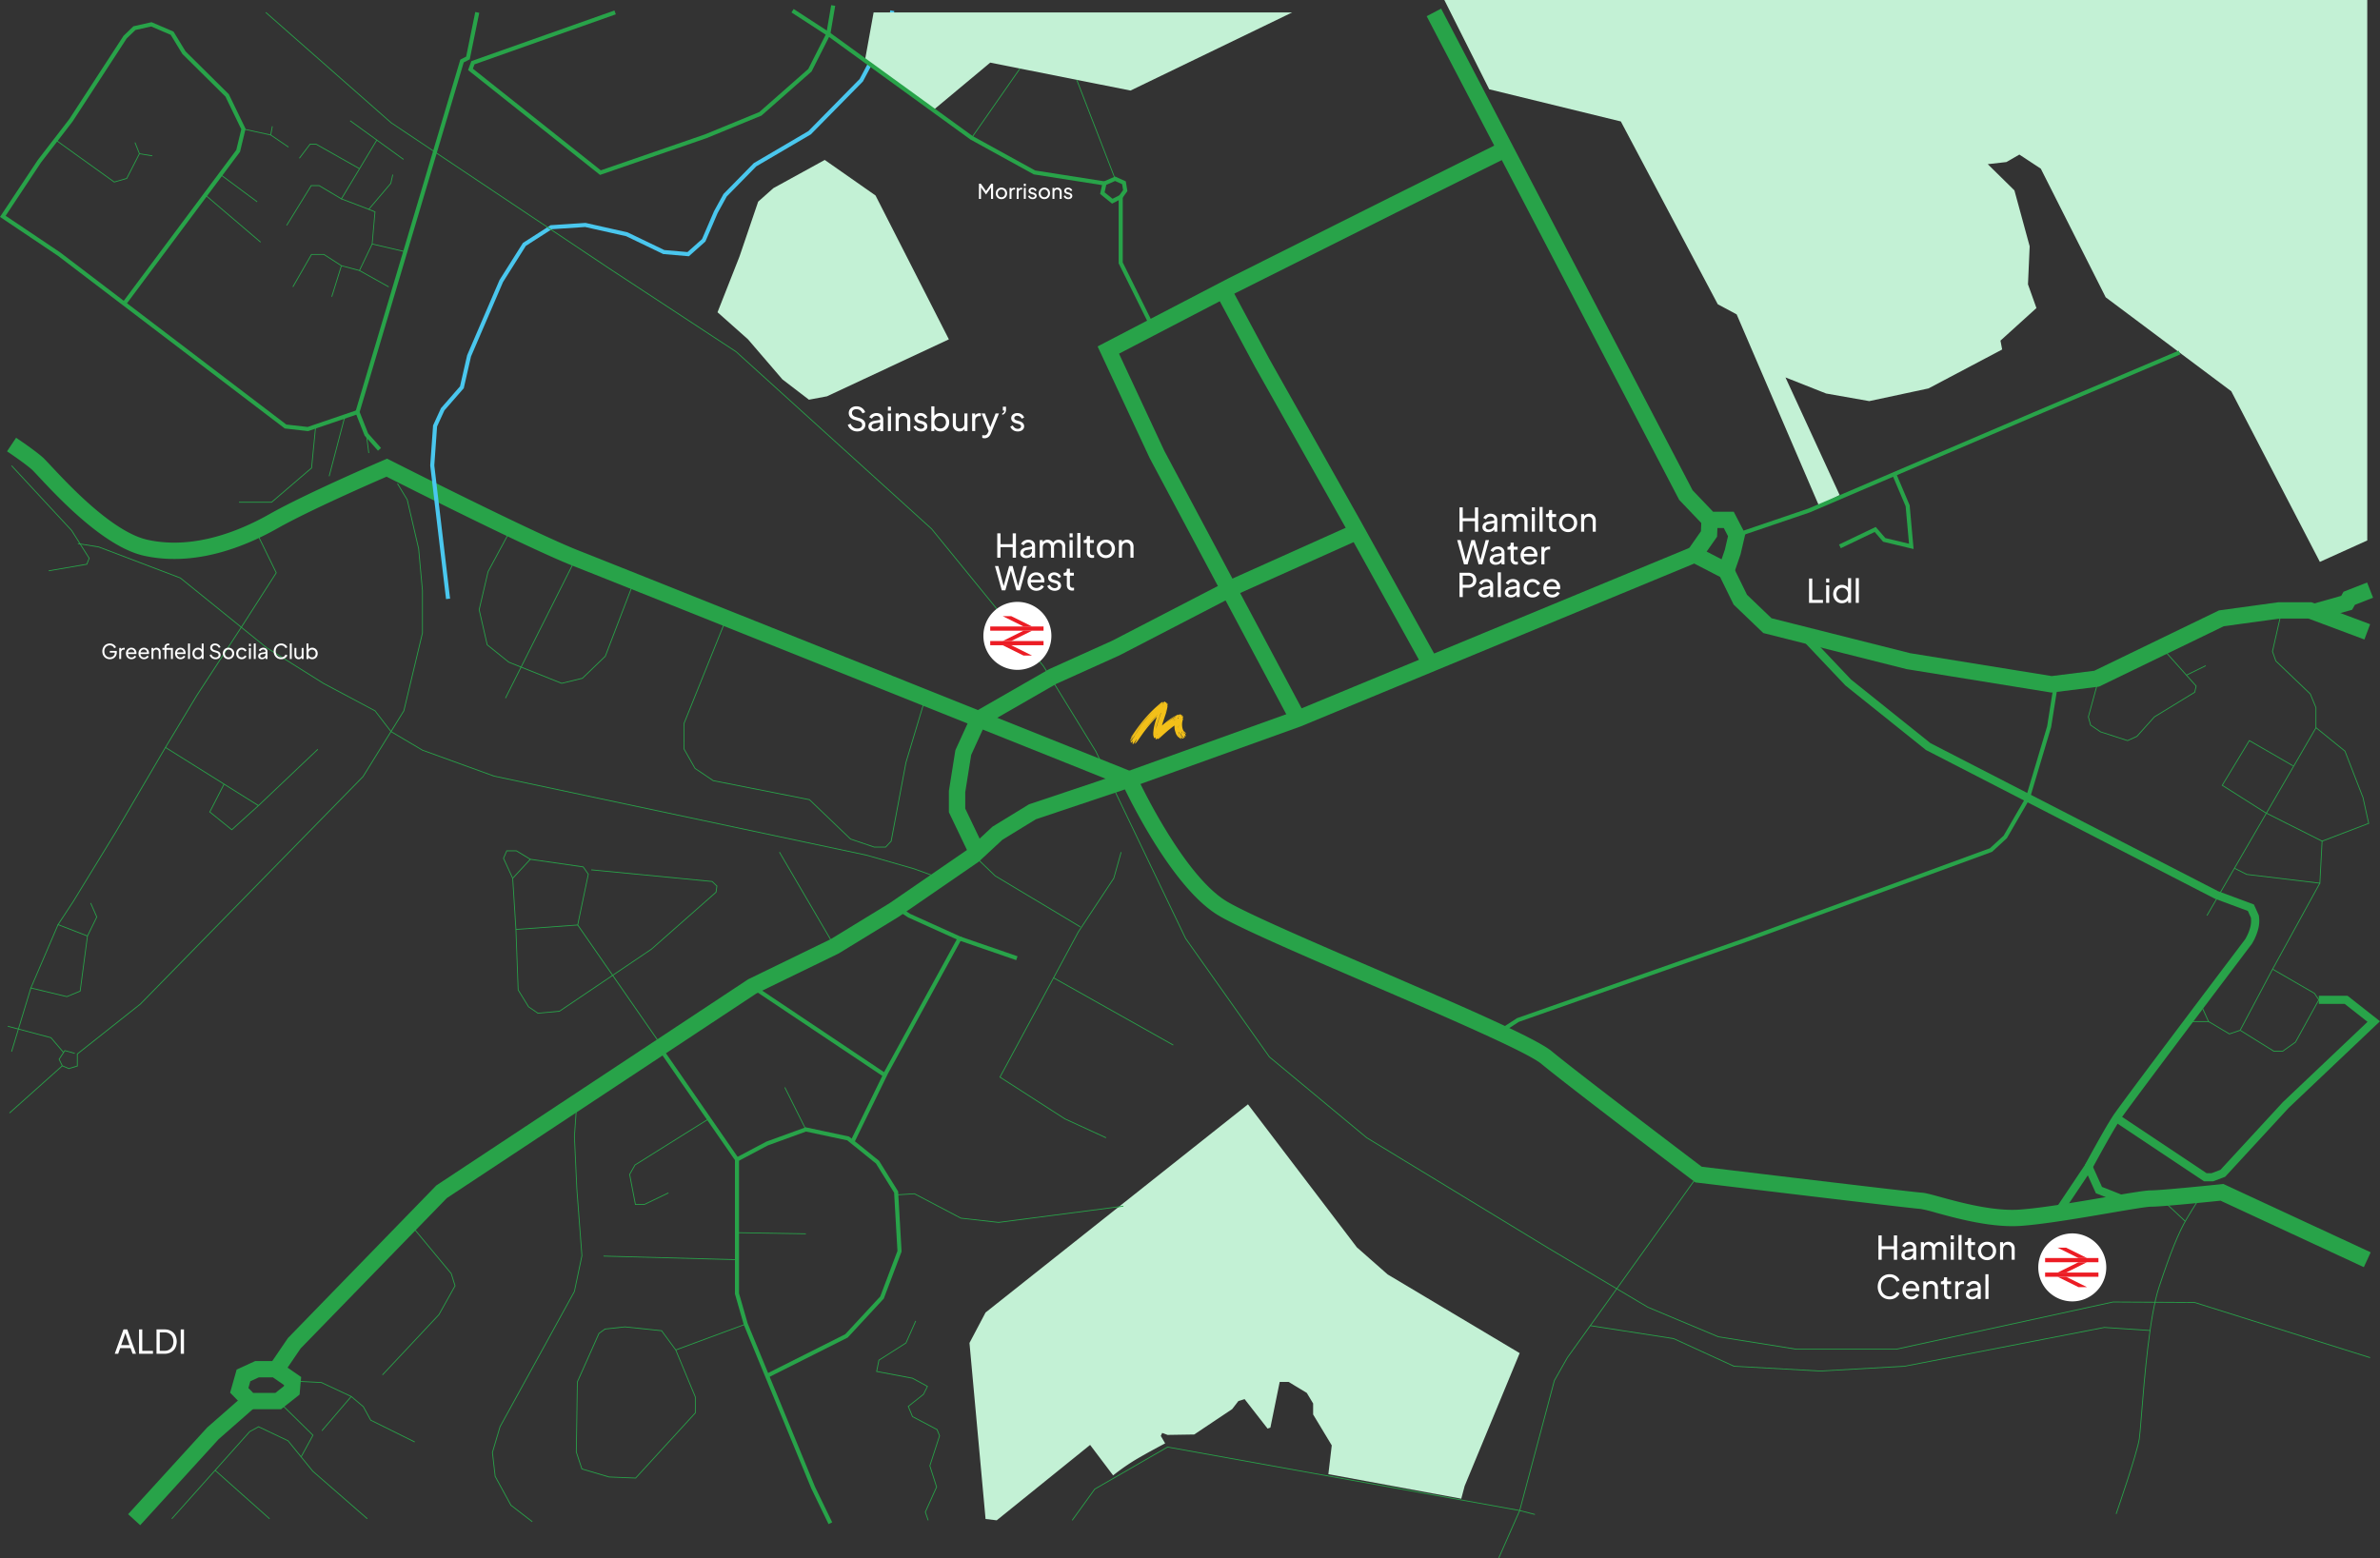 <svg xmlns="http://www.w3.org/2000/svg" xmlns:xlink="http://www.w3.org/1999/xlink" width="964.32" height="631.466" viewBox="0 0 964.32 631.466"><rect x="0" y="0" width="964.32" height="631.466" fill="#333333" stroke="none"/><defs><clipPath id="clip-path"><rect id="Rectangle_186" data-name="Rectangle 186" width="964.32" height="631.466" transform="translate(0 0)" fill="none"></rect></clipPath></defs><g id="Group_120" data-name="Group 120" transform="translate(-877.015 -6647.475)"><path id="Path_27" data-name="Path 27" d="M308.991,13.491a.124.124,0,0,0,.144-.071.419.419,0,0,0-.09-.327,1.984,1.984,0,0,1-.426-.318l-.187-.23a.1.1,0,0,0,.012-.009.148.148,0,0,0,.041-.095,2.078,2.078,0,0,0,.2.208,1.352,1.352,0,0,0,.5.325.092.092,0,0,0,.141-.07.482.482,0,0,0-.152-.3,1.544,1.544,0,0,1-.3-.169.078.078,0,0,0,.04-.063c.015-.088-.147-.192-.208-.225a1.578,1.578,0,0,1-.256-.173,3.6,3.6,0,0,1-.422-.919,5.707,5.707,0,0,1-.236-1.383q-.013-.236-.019-.474a6.9,6.9,0,0,1,.347-1.977.565.565,0,0,0,.054-.264c-.013-.04-.069-.089-.114-.065l-.084.044.005-.022c.017-.054.033-.109.052-.163a.36.36,0,0,0,.017-.1c.042-.148.09-.294.144-.439.033-.089-.088-.425-.229-.353q-.149.07-.3.143c.038-.124.079-.248.124-.37.034-.09-.243-.292-.318-.253s-.177.084-.265.128c.022-.062.043-.124.067-.187.048-.128-.274-.223-.346-.186-.3.155-.52.264-.72.369.017-.049.034-.1.053-.148s-.043-.092-.078-.1c-.077-.013-.191.06-.254.091l-.227.117-.011,0c-.6.307-1.175.613-1.749.962a27.234,27.234,0,0,0-2.919,2.107q-.7.565-1.382,1.154.111-.406.233-.808c.308-1.021.665-2.026,1-3.036a20.618,20.618,0,0,0,1.018-3.955c0-.017,0-.188-.078-.126.044-.24.083-.481.114-.726.007-.057-.146-.383-.222-.319l-.253.216c.024-.146.047-.292.065-.439.011-.084-.27-.3-.347-.234l-.207.176c.013-.089.027-.179.038-.269.014-.109-.325-.206-.392-.149q-.354.3-.705.6c.023-.143.045-.285.063-.429s-.341.038-.376.067l-.1.088c-.025-.037-.122.02-.135.031-1.092.925-2.178,1.855-3.205,2.854-1.122,1.09-2.2,2.22-3.225,3.4q-1.286,1.481-2.472,3.043-.788,1.034-1.539,2.094c-.656.924-1.283,1.859-1.9,2.812-.031.048.116-.072.093-.052a1.23,1.23,0,0,0,.218-.21c1.311-1.919,2.644-3.829,4.09-5.65-1.2,1.529-2.329,3.113-3.41,4.728q-.527.77-1.016,1.564a.783.783,0,0,0-.117.318c0,.051.016.07.051.019q.373-.548.751-1.093a.475.475,0,0,0,.1-.048q-.477.7-.942,1.412c-.041.063.01.237.023.3,0,0,.025.157.066.1q.341-.506.686-1.01a.629.629,0,0,0,.274-.182c.875-1.346,1.779-2.677,2.73-3.973q.354-.458.715-.91c-1,1.345-1.951,2.722-2.884,4.114l.077.034q-.81,1.153-1.6,2.325c-.037.056.278.323.272.332l.294-.435c.016.011.03.014.039,0l.274-.4a.762.762,0,0,0,.13.111l-.335.492c-.029.042.18.167.308.187l-.279.411s.211.061.206.06.2.062.211.042q.71-1.048,1.433-2.085l-.1.15a.4.4,0,0,0,0,.26l-.326.477c-.027.039-.165.22-.131.275s.091-.018.116-.052l.4-.551,0,0q-.472.687-.938,1.379c-.037.054.122,0,.11,0,.066-.021.238-.052.281-.114l.461-.665-.3.454c-.036.054,0,.062.042.043a.786.786,0,0,0,.243-.237l.266-.374c0,.016.007.023.019.006.778-1.105,1.541-2.221,2.329-3.318.121-.169.245-.336.368-.5l.05-.068c.645-.855,1.3-1.7,1.987-2.522.944-1.138,1.925-2.248,2.969-3.3l.236-.233q-.081.243-.159.486c-.159.5-.313,1-.452,1.505-.191.635-.376,1.277-.5,1.928-.09.454-.169.907-.22,1.366-.02.128-.038.255-.052.384l-.053.639a7.584,7.584,0,0,0,.038,1.315c0,.059,0,.145.05.184a.129.129,0,0,0,.081.025c.009.153.022.309.035.473.007.082.207.335.3.251l.319-.291c0,.055.007.11.011.165a.167.167,0,0,0,.058.1c.009.139.019.278.03.421.008.093.338.149.395.1l.441-.4c0,.064.009.128.014.193.015.2.308.061.392-.014l.213-.189a.118.118,0,0,0,.121-.032c1.349-1.187,2.657-2.425,4.053-3.557.661-.536,1.334-1.06,2.026-1.555a9.809,9.809,0,0,0,.049,1.162,6,6,0,0,0,.375,1.577,4.365,4.365,0,0,0,.525,1.227,3.3,3.3,0,0,0,.359.463,2.331,2.331,0,0,0,.581.44l.128.141a1.57,1.57,0,0,0,.494.325.555.555,0,0,0,.329.081c.051-.016.1-.1.034-.136a2.428,2.428,0,0,1-.491-.34c-.036-.035-.07-.071-.1-.109.088.051.18.1.276.148a.133.133,0,0,0,.2-.1.106.106,0,0,0,0-.046l.109.119a1.664,1.664,0,0,0,.5.324c.088.047.22-.009.3-.052.043-.022.145-.118.053-.167l-.264-.14a1.427,1.427,0,0,1-.336-.3,2.908,2.908,0,0,1-.483-.788,5.064,5.064,0,0,1-.237-.693.232.232,0,0,0,.158-.053,3.828,3.828,0,0,0,.434,1.029,2.65,2.65,0,0,0,.415.541,2.282,2.282,0,0,0,.492.333c.078.042.22-.117.259-.165.055-.067.065-.13-.019-.177l-.2-.134a.349.349,0,0,0,.1-.131c.036-.065.084-.154.035-.215a1.438,1.438,0,0,0,.315.181c.083.044.127.018.162-.067.02-.049.1-.265.024-.306a1.491,1.491,0,0,1-.281-.156M300.505.6l-.017.1q-.268.229-.535.459c0-.03.008-.059.011-.089q.27-.235.541-.467m4.862,5.287c-.012.035-.025.07-.036.1l-.136.084c-.253.156-.5.319-.75.486-.129.073-.257.148-.384.225q-.648.368-1.26.8-.768.531-1.5,1.106c.517-.421,1.041-.835,1.576-1.233a18.106,18.106,0,0,1,1.876-1.251q.3-.165.616-.318m-8.324,3.175q.056-.191.115-.382c-.036.154-.072.307-.1.462-.037.178-.071.357-.1.537q-.054.189-.106.378c.055-.335.124-.667.2-.995m7.879-1.585-.127.065c-.179.1-.355.2-.53.3q.337-.252.681-.5c-.009.042-.016.084-.024.126m1.072-.528c.019-.113.041-.225.065-.337q.13-.079.262-.155-.044.168-.079.338c-.083.051-.166.1-.248.154m-.536.252-.033.017q.01-.108.022-.216l.034-.023c-.008.074-.016.148-.023.222m-7.323.453c.328-.978.673-1.952.977-2.938l.011-.035.153-.139-.054.168c-.364,1.119-.768,2.225-1.129,3.346a27.011,27.011,0,0,0-.823,3.024q.018-.238.059-.474c.039-.28.087-.558.143-.834.2-.713.429-1.418.663-2.118m1.912-5.718a.235.235,0,0,0-.137-.031l.169-.149c-.01.06-.02.12-.032.18M297.5,13.035a.283.283,0,0,0,.14.056l-.165.145q.011-.1.025-.2m7.635-6.42,0,0q-.316.2-.624.415c-.135.093-.269.189-.4.285-.062.036-.124.072-.185.11l-.187.109.148-.112q.422-.317.861-.61.194-.1.39-.2m1.346,2.7c0,.028.007.056.011.083.016.1.034.2.055.3-.008.065-.015.131-.021.2-.023-.193-.037-.388-.044-.583m-.9-2.965-.025.015c0-.012.005-.025.008-.038l.024-.013c0,.012,0,.024-.006.036M299.24,1.782c.007-.03.013-.06.02-.09l.065-.058c-.007.031-.014.061-.021.092l-.064.056M296.895,12.9a.207.207,0,0,0,.052.046l-.064.057c0-.032,0-.064,0-.1l.008-.007m9.175-2.648q.011-.15.027-.3a6.079,6.079,0,0,0,.113.7q-.078-.194-.14-.4M307.7,12.47c-.048-.126-.091-.254-.129-.384l.043.044a1.968,1.968,0,0,0,.2.164c.026.082.053.163.083.244.01.028.023.055.034.082a.1.1,0,0,0-.013-.012,1.715,1.715,0,0,1-.213-.138m-.135-5.375a.064.064,0,0,0-.024.006l-.118.057c0-.031.008-.062.012-.094l.16-.084c-.01.038-.02.076-.029.114M301.374,2.02a.114.114,0,0,0-.063-.057l.086-.074c-.008.044-.016.087-.024.131m-4.159,1.618q-.222.211-.441.426c.091-.093.184-.185.275-.278l.165-.148m-.053,2.379q.34-.342.688-.677l-.019.055q-.87.881-1.7,1.8-1.12,1.173-2.172,2.409-.685.809-1.336,1.644c.612-.8,1.242-1.595,1.9-2.363.847-.985,1.716-1.952,2.632-2.873m-.286,7.52.041-.036q0,.111,0,.222l-.033.028q0-.107-.006-.214m11.062-.667h0a.174.174,0,0,0,.033-.128,3.525,3.525,0,0,0,.183.353,2.366,2.366,0,0,1-.218-.225m-1.255-7.14c-.152.077-.3.157-.45.24.008-.024.015-.048.023-.072a.113.113,0,0,0,0-.026c.15-.084.3-.166.455-.246-.01.034-.021.069-.031.1M299.464.968l-.069.058q.034-.192.063-.386l.07-.06q-.03.194-.065.387M299.1.946c0,.016,0,.033-.007.049q-.819.693-1.621,1.4.8-.74,1.628-1.451m-2.493,13.218,0,.01,0,0v-.012m2.151.006.154-.138c0,.011,0,.022,0,.033l-.155.141,0-.036m6.586-2.027.041.08q.016.053.033.106c-.023-.048-.045-.1-.066-.146l-.008-.04m1.211,1.466c-.027-.048-.052-.1-.076-.146a2.259,2.259,0,0,0,.221.238,1.324,1.324,0,0,1-.145-.092m.033-.576c.032-.084.054-.166-.039-.217-.036-.017-.068-.037-.1-.056a3.855,3.855,0,0,1-.15-.4,3.022,3.022,0,0,0,.29.168,4.829,4.829,0,0,0,.2.784,2.008,2.008,0,0,1-.2-.283m1.628-.844-.052-.087a.487.487,0,0,0,.091.02c.023.035.046.07.07.1s.03.045.046.067c-.054-.033-.106-.068-.155-.1m-2.494-6.429q.022-.063.045-.126l.006,0c-.014.041-.029.083-.042.124l-.009.005m-4.646-1.125c.081-.292.155-.586.221-.882.051-.163.1-.326.152-.49q.1-.339.184-.678a5.414,5.414,0,0,1-.178.707,10.873,10.873,0,0,1-.379,1.343m-10.771,5.921c.674-.886,1.367-1.757,2.09-2.606.842-.989,1.72-1.951,2.632-2.876q.507-.514,1.029-1.01c-.915.907-1.8,1.848-2.638,2.826q-.593.652-1.165,1.323c-1.219,1.435-2.365,2.931-3.456,4.466q.741-1.07,1.508-2.123m7.123,4.165c0-.006,0-.012,0-.017q.213-.185.424-.372s0,0,0,0l-.423.385m.976-.372c0,.058.006.115.01.173l-.137.125q-.007-.085-.013-.17l.14-.128m7.427-.826a2.074,2.074,0,0,0,.235.177c.023.053.046.106.07.159.015.032.033.068.053.1a2.147,2.147,0,0,1-.358-.441m1.41.805a1.274,1.274,0,0,1-.265-.18.117.117,0,0,0,.031-.048.331.331,0,0,0-.028-.18c.033.023.067.045.1.066a3.157,3.157,0,0,0,.25.393.95.95,0,0,0-.09-.051m1.232-.693a.174.174,0,0,0,.012-.027.192.192,0,0,0,.006-.038c.034.039.068.078.1.116a1.478,1.478,0,0,0,.119.11,2.082,2.082,0,0,1-.241-.161" transform="translate(1048.182 6931.833)" fill="#f3c019"></path><g id="Group_119" data-name="Group 119" transform="translate(877.015 6647.479)"><g id="Group_118" data-name="Group 118" transform="translate(0 -0.004)" clip-path="url(#clip-path)"><path id="Path_193" data-name="Path 193" d="M963.531,872.053l-58.048-26.939c-4.506.466-23.813,2.439-28.244,2.439-1.732,0-9.334,1.3-16.685,2.557-11.809,2.019-26.506,4.533-35.895,5.208-11.937.861-26.031-3.01-34.452-5.321a59.755,59.755,0,0,0-6.215-1.535c-4.059-.232-86.884-10.225-90.408-10.65l-.888-.107-.713-.54c-2.056-1.556-50.489-38.22-61.733-47.534-5.822-4.822-39.907-19.509-69.979-32.467-26.684-11.5-51.888-22.358-60.724-27.6-18.1-10.729-35.34-45.542-38.709-52.619-17-6.808-205.286-82.2-222.953-89.135-17.184-6.747-66.379-31.517-75.5-36.125-6.247,2.708-31.57,13.792-44.216,20.949-13.342,7.55-33.544,15.606-54.016,11.1-16-3.522-34.508-23.29-42.41-31.732-1.452-1.551-2.705-2.89-3.174-3.3-3.23-2.8-9.891-7.249-9.958-7.293l3.673-5.509c.287.191,7.074,4.725,10.621,7.8.73.632,1.9,1.882,3.672,3.775,7.482,7.992,25,26.709,39,29.79,18.424,4.055,37-3.414,49.331-10.394,14.737-8.339,45-21.334,46.284-21.883l1.422-.609,1.38.7c.578.293,58.033,29.393,76.309,36.569,18.432,7.237,222.15,88.813,224.206,89.637l1.225.491.552,1.2c.184.4,18.656,40.237,36.635,50.894,8.471,5.022,34.65,16.3,59.968,27.212,33.442,14.41,65.029,28.02,71.582,33.449,10.4,8.615,54.62,42.138,60.793,46.814,24.575,2.965,85.945,10.326,89.1,10.506,1.424.081,3.468.629,7.59,1.76,8.011,2.2,21.419,5.879,32.224,5.1,9.066-.653,23.586-3.136,35.254-5.131,9.9-1.693,15.613-2.652,17.8-2.652,3.8,0,21.835-1.8,28.464-2.5l.909-.1,59.7,27.708Z" transform="translate(-5.763 -358.489)" fill="#28a349"></path><path id="Path_194" data-name="Path 194" d="M2589.773,1591.535l-.313-.109c.085-.243,8.466-24.405,9.367-30.38.227-1.5.511-5.012.9-9.875,1.209-14.943,3.232-39.953,7.105-51.658,4.654-14.064,7.9-22.089,11.218-27.7,2.94-4.976,6.159-9.883,6.191-9.932l.277.182c-.032.049-3.246,4.95-6.182,9.919-3.3,5.587-6.543,13.593-11.189,27.634-3.86,11.667-5.882,36.652-7.09,51.58-.394,4.869-.679,8.387-.906,9.9-.906,6-9.3,30.2-9.382,30.439" transform="translate(-1732.201 -977.916)" fill="#28a349"></path><rect id="Rectangle_142" data-name="Rectangle 142" width="0.331" height="13.783" transform="matrix(0.684, -0.729, 0.729, 0.684, 875.251, 485.682)" fill="#28a349"></rect><path id="Path_195" data-name="Path 195" d="M2516.714,1441.432l-2.751-1.841,14.229-21.255,5.18,11.48,11.188,4.431-1.219,3.078-12.435-4.924-3.28-7.269Z" transform="translate(-1681.698 -948.785)" fill="#28a349"></path><path id="Path_196" data-name="Path 196" d="M2321.144,991.01l-2.916-1.568c.317-.589,7.792-14.474,11.392-19.959,3.568-5.437,50.926-68.079,53.522-71.512a19,19,0,0,0,2.048-4.76,10.518,10.518,0,0,0,.295-4.011l-1.231-2.726-13.449-5-.088-.045-116.885-60.181-.129-.1-32.5-26.05-18.513-19.546,2.4-2.277,18.356,19.381,32.192,25.8,116.5,59.983,14.559,5.408,1.954,4.327.037.164a12.91,12.91,0,0,1-.3,5.693,22.091,22.091,0,0,1-2.5,5.77l-.072.1c-.5.66-49.909,66.01-53.439,71.39s-11.167,19.568-11.244,19.71" transform="translate(-1473.474 -517.277)" fill="#28a349"></path><path id="Path_197" data-name="Path 197" d="M302.278,1017.923h-14.1l-6.539-6.716,2.652-9.371,7.534-3.453h6.9l6.337-9.308.2-.206,59.925-61.648.3-.2,126.05-83.347,33.435-16.259,23.91-14.618,31.967-21.991,9.667-8.977,14.778-9.057,39.537-13.255,68.256-24.54,162.085-67.094,15.14,7.84,5.939,12.114,9.919,9.505L962.347,711.5l57.352,9.276,17.28-2.16,50.512-24.456,24.066-3.3h13.4l23.769,8.9-2.321,6.2-22.646-8.478h-11.75l-22.578,3.1-50.549,24.474-19.3,2.413-58.71-9.508-58.01-14.619-12.031-11.529L885.333,680.6l-10.468-5.421L715.479,741.156l-68.506,24.629-38.855,13.027-13.574,8.32L585,795.99l-.2.137-32.312,22.229-.076.046L528.16,833.233l-.143.07L494.83,849.441,369.443,932.349l-59.226,60.928-5.3,7.787,5.514,3.8-.647,7.114Zm-11.3-6.621h9l3.47-2.748.039-.432L298.963,1005h-5.689l-3.441,1.577-.778,2.748Z" transform="translate(-188.403 -446.776)" fill="#28a349"></path><path id="Path_198" data-name="Path 198" d="M161.709,1760.493l-4.893-4.461,32.02-35.119,15.057-13.211,4.367,4.977-14.78,12.968Z" transform="translate(-104.901 -1142.354)" fill="#28a349"></path><path id="Path_199" data-name="Path 199" d="M874.351,1474.7l-6.994-14.45-27.34-66.349-3.589-12.5v-54.218l-31.209-45.109,1.361-.942,31.5,45.534v54.5l3.5,12.191,27.3,66.241,6.962,14.382Z" transform="translate(-538.646 -857)" fill="#28a349"></path><path id="Path_200" data-name="Path 200" d="M913.763,1481.526l-.743-1.479,32.039-16.1,14.193-15.32,6.969-18.433-1.35-23.621-7.36-11.82-11.627-9.391-16.722-3.567-15.433,5.615-12.134,6.432-.775-1.463,12.289-6.506,15.933-5.8,17.574,3.749,12.152,9.815,7.731,12.416,1.394,24.394-7.207,19.064-14.616,15.776-.134.067Z" transform="translate(-602.597 -923.192)" fill="#28a349"></path><path id="Path_201" data-name="Path 201" d="M1042.449,1205.215l-1.488-.726,13.743-28.166L1084,1122.8l-19.709-8.918-4.861-3.182.907-1.385,4.754,3.112,21.219,9.6-30.143,55.069Z" transform="translate(-696.344 -742.069)" fill="#28a349"></path><path id="Path_202" data-name="Path 202" d="M1169.766,776.127l-8.424-17.6v-8.673l2.627-16.48,6.822-14.946,31.2-17.916L1227.517,689l48.132-24.923.084-.038,49.559-22.236,2.71,6.041-49.474,22.2L1230.4,694.967l-.082.037-25.46,11.48-28.927,16.629-5.567,12.2-2.4,15.073v6.646l7.775,16.242Z" transform="translate(-776.872 -429.331)" fill="#28a349"></path><path id="Path_203" data-name="Path 203" d="M1571.983,504.73l-31.662-57.1-36.6-64.975-15.891-29.609,5.834-3.131,15.875,29.579L1546.1,444.4l31.673,57.12Z" transform="translate(-995.271 -234.072)" fill="#28a349"></path><path id="Path_204" data-name="Path 204" d="M1421.571,409.518l-57.145-107.2-.037-.08-21.06-45.171,52.93-27.552,65.278-32.7,45.051-22.411,2.949,5.928-45.043,22.407-65.248,32.681-47.238,24.589,18.344,39.346L1427.413,406.4Z" transform="translate(-898.61 -116.668)" fill="#28a349"></path><path id="Path_205" data-name="Path 205" d="M1870.578,239.527l-6.263-2.15,2.575-7.5,1.284-5.505-1.712-3.3h-7.178l-10.9-11.424L1746.074,13.626l5.87-3.064,101.873,195.19,8.3,8.7h8.37l4.69,9.046-1.917,8.214Z" transform="translate(-1168.024 -7.065)" fill="#28a349"></path><path id="Path_206" data-name="Path 206" d="M2071.249,652.118l-5.428-3.792,5.275-7.551.19-4.747,6.616.265-.267,6.685Z" transform="translate(-1381.917 -425.465)" fill="#28a349"></path><path id="Path_207" data-name="Path 207" d="M918.6,849.656l-4.755-.009-9.638-3.27-.026-.025-16.6-15.915-39-7.714-.028-.019-7.406-4.995-4.5-7.96.012-10.394,17.186-42.665.307.124-17.174,42.635v10.213l4.418,7.817,7.314,4.932,39.027,7.72.035.033,16.607,15.923,9.542,3.237h4.531l2.148-2.313,5.99-31.849,7.877-26.206.317.1-7.872,26.189-6,31.926Z" transform="translate(-559.675 -506.182)" fill="#28a349"></path><rect id="Rectangle_143" data-name="Rectangle 143" width="63.486" height="0.331" transform="translate(204.65 282.881) rotate(-63.308)" fill="#28a349"></rect><path id="Path_208" data-name="Path 208" d="M619.534,710.136l-21.527-8.618-8.79-7.067-3.28-14.326,3.625-15.512,9.33-17.294.291.157-9.319,17.274-3.587,15.375,3.237,14.14,8.682,6.98,21.363,8.545,8.308-2.034,9.2-8.861,11.616-30.325.309.119L637.35,699.081l-9.319,8.973Z" transform="translate(-391.958 -433.018)" fill="#28a349"></path><path id="Path_209" data-name="Path 209" d="M75.9,829.13l-2.771-1.162-1.354-2.8,2.433-3.694,4.146,1.147-.088.319-3.914-1.083-2.2,3.336,1.218,2.517,2.546,1.067,3.255-.976v-4.844l.063-.049,25.551-20.235,90.172-92.145L211.484,683.9l7.535-31.507V635.265L217.476,618.3l-4.62-19.844-3.931-6.494.283-.171,3.963,6.565,4.63,19.892,1.547,17v17.183l0,.019-7.551,31.579-.014.022-16.557,26.681-.013.013-90.2,92.172-25.5,20.2v4.93Z" transform="translate(-48.014 -395.875)" fill="#28a349"></path><rect id="Rectangle_144" data-name="Rectangle 144" width="28.692" height="0.331" transform="translate(3.737 450.964) rotate(-41.801)" fill="#28a349"></rect><path id="Path_210" data-name="Path 210" d="M31.93,1266.788l-5.073-5.965-17.441-4.617.085-.32,17.541,4.643,5.14,6.043Z" transform="translate(-6.299 -840.115)" fill="#28a349"></path><path id="Path_211" data-name="Path 211" d="M14,1165.654l-.317-.1,7.862-25.958,14.676,3.539,5.264-2.172,2.949-22.268,3.751-7.672-2.455-5.589.3-.133,2.517,5.729-3.794,7.762-2.967,22.4-5.54,2.286L21.773,1140Z" transform="translate(-9.154 -739.385)" fill="#28a349"></path><path id="Path_212" data-name="Path 212" d="M37.619,1157.24l-.3-.131L48.4,1131.284l12.067,4.688-.12.308-11.769-4.572Z" transform="translate(-24.961 -756.763)" fill="#28a349"></path><path id="Path_213" data-name="Path 213" d="M70.914,809.136l-.277-.182,6.088-9.26L94.042,771.4l20.1-34.251L126.837,716.1l18.352-28.129,13.8-21.527L150.672,649.4l.3-.145,8.395,17.214-13.9,21.685-18.349,28.125-12.687,21.044L94.326,771.574,77,799.872Z" transform="translate(-47.252 -434.313)" fill="#28a349"></path><path id="Path_214" data-name="Path 214" d="M1834.185,978.737l-.9-1.39,7.764-5.017.092-.032,92.2-32.41,99.295-36.408,5.559-5.12,9.054-15.623,8.567-28.68,2.757-17.376,1.635.26-2.774,17.484-.016.053-8.639,28.92-.049.084-9.229,15.925-5.986,5.512-.155.057-99.46,36.469-92.118,32.382Z" transform="translate(-1226.364 -559.691)" fill="#28a349"></path><path id="Path_215" data-name="Path 215" d="M2571.473,830.181l-11.079-3.585-4.051-2.778-.943-3.417.012-.044,4.364-15.971.32.087-4.353,15.927.886,3.214,3.932,2.7,10.891,3.517,3.683-1.674,7.1-7.893,16.288-9.966.537-2.364L2585.1,792.3l.247-.22,14.073,15.761-.606,2.666-16.387,10.027-7.095,7.9Z" transform="translate(-1709.417 -529.852)" fill="#28a349"></path><rect id="Rectangle_145" data-name="Rectangle 145" width="8.706" height="0.331" transform="translate(885.819 273.476) rotate(-26.064)" fill="#28a349"></rect><path id="Path_216" data-name="Path 216" d="M2759.779,840.9l-.065-.033-22.979-11.547-17.643-11.184,11.143-18.4,17.86,10.313-.166.287-17.58-10.151-10.807,17.843,17.354,11,22.9,11.506,18.662-7.125-2.256-10.264-7.293-18.8-11.8-9.568V786.62l-2.26-5.471L2740.9,767.816l-1.4-3.969.011-.047,3.772-16.634.323.073-3.762,16.587,1.343,3.8,13.944,13.326,2.312,5.629v8.038l11.748,9.524.016.041,7.316,18.863,2.325,10.567-.133.051Z" transform="translate(-1818.918 -499.81)" fill="#28a349"></path><rect id="Rectangle_146" data-name="Rectangle 146" width="88.051" height="0.331" transform="matrix(0.502, -0.865, 0.865, 0.502, 894.055, 370.989)" fill="#28a349"></rect><path id="Path_217" data-name="Path 217" d="M2769.335,1046.953l-29.839-3.581-5-2.514.149-.3,4.971,2.5,29.405,3.52.9-16.857.331.018Z" transform="translate(-1829.224 -688.826)" fill="#28a349"></path><path id="Path_218" data-name="Path 218" d="M2704.9,1142.329l-8.571-5.1-3.119-6.887.3-.136,3.076,6.792,8.349,4.964,4.21-1.44,12.888-24.293,19.379-35.271.29.16-19.377,35.268-12.948,24.406Z" transform="translate(-1801.607 -723.102)" fill="#28a349"></path><rect id="Rectangle_147" data-name="Rectangle 147" width="8.254" height="0.331" transform="translate(886.601 413.861) rotate(-0.07)" fill="#28a349"></rect><path id="Path_219" data-name="Path 219" d="M2758.842,1219.563h-3.759l-.04-.025-13.6-8.46.175-.281,13.564,8.435h3.558l5.071-3.606,9.393-17.026-1.694-2.514-16.91-9.781.166-.286,16.976,9.819,1.85,2.745-9.527,17.27-.031.021Z" transform="translate(-1833.866 -793.377)" fill="#28a349"></path><path id="Path_220" data-name="Path 220" d="M2627.594,1294.214h-3.662l-36.429-24.285,1.836-2.755,35.595,23.729h2.054l3.581-1.355,25.266-27.419.04-.038,34.279-32.521-9.247-7.265h-10.488V1219h11.633l13.16,10.341-37.018,35.12-25.721,27.913Z" transform="translate(-1730.893 -815.437)" fill="#28a349"></path><path id="Path_221" data-name="Path 221" d="M1193.053,1519.991l-6.516-71.337,6.516-12.347,106.319-84.37L1343.5,1409.9l12.461,10.975,53.5,31.9-22.293,53.845-1.372,5.145-53.846-9.946,1.372-11.661-7.545-12.518v-4.459l-2.572-4.287-7.374-4.458h-3.6l-3.773,18.52-1.143.4L1298,1471.4l-2.515.8-2.515,3.258-15.376,10.289-10.8.171-2.172-.8-.572,1.2,1.772,3.03s-8.746,4.573-13.2,7.374a87.43,87.43,0,0,0-7.888,5.6l-9.317-12.347-37.841,30.552Z" transform="translate(-793.726 -904.368)" fill="#c3f1d5"></path><path id="Path_222" data-name="Path 222" d="M1093.238,1697.862l-1.164-3.406,4.573-10.176-2.74-8.564,3.942-12.169-.983-2.4-9.946-5.259-1.786-4.286,6.242-4.971,1.513-3.025-5.9-3.227-14.658-2.77.961-4.806,10.989-6.985,3.927-8.871.3.134-3.967,8.963L1073.594,1633l-.868,4.34,14.38,2.717,6.222,3.4-1.717,3.4-6.076,4.838,1.644,3.946,9.947,5.259,1.075,2.627-3.946,12.182L1097,1684.3l-4.572,10.173,1.122,3.282Z" transform="translate(-717.332 -1081.642)" fill="#28a349"></path><rect id="Rectangle_148" data-name="Rectangle 148" width="1.655" height="24.548" transform="translate(388.54 381.131) rotate(-70.974)" fill="#28a349"></rect><path id="Path_223" data-name="Path 223" d="M1234.613,1075.956l-34.541-20.7-8.7-8.358.229-.239,8.675,8.332,34.509,20.683Z" transform="translate(-796.959 -700.153)" fill="#28a349"></path><path id="Path_224" data-name="Path 224" d="M1266.307,1159.03l-16.691-7.66-26.443-17.014.073-.135,31.781-58.876,14.341-21.712,2.965-10.55.319.09-2.994,10.621-14.347,21.721-31.7,58.729,26.165,16.837,16.67,7.649Z" transform="translate(-818.232 -697.762)" fill="#28a349"></path><path id="Path_225" data-name="Path 225" d="M289.13,1783.69,267.009,1764.4l-10.028-12.338-11.808-5.606-3.488,1.917-31.548,35.3-.247-.22,31.586-35.347.025-.014,3.661-2.012,12.052,5.74,10.032,12.347,22.1,19.271Z" transform="translate(-140.405 -1168.028)" fill="#28a349"></path><rect id="Rectangle_149" data-name="Rectangle 149" width="0.331" height="29.538" transform="translate(87.046 596.024) rotate(-48.334)" fill="#28a349"></rect><path id="Path_226" data-name="Path 226" d="M349.692,1737.681l-.291-.158,4.728-8.678L340.143,1715.1l.232-.236,14.165,13.921Z" transform="translate(-227.537 -1147.144)" fill="#28a349"></path><path id="Path_227" data-name="Path 227" d="M407.5,1715.209l-17.881-8.855-3.011-5.506-4.847-4.082-12.04-5.636-11.643-.6.017-.33,11.707.6.029.014,12.126,5.682,4.926,4.163,2.976,5.442,17.788,8.808Z" transform="translate(-239.535 -1130.647)" fill="#28a349"></path><rect id="Rectangle_150" data-name="Rectangle 150" width="18.302" height="0.331" transform="translate(130.281 579.767) rotate(-49.424)" fill="#28a349"></rect><path id="Path_228" data-name="Path 228" d="M467.967,1559.555l-.242-.226,22.879-24.421,6.472-11.581-1.512-4.874-16.616-20.041.255-.212,16.658,20.091,1.574,5.073-6.575,11.755Z" transform="translate(-312.882 -1002.209)" fill="#28a349"></path><path id="Path_229" data-name="Path 229" d="M532.941,251.275l-6.411-54.152,1.159-16.232,3.2-6.991,7.716-8.851,2.885-12.618,13.123-30.479,9.473-15.017,11.2-7.188,14.165-.937,17.014,3.819,14.925,7.178,9.383.813,5.884-5.242,4.878-11.335,3.827-6.959,12.275-12.506L679.753,61.6l20.76-21.1,11.2-21.1,1.234-6.733,1.628.3L713.3,19.951,701.862,41.491l-.085.086-21,21.342-.094.055-22.026,12.92L646.7,88.082,643,94.806l-4.972,11.564-6.691,5.961-10.4-.9L605.912,104.2l-16.6-3.726-13.5.893-10.526,6.759-9.242,14.651L543.07,152.947l-2.945,12.876-7.832,8.983-2.975,6.5-1.127,15.778,6.393,54Z" transform="translate(-352.219 -8.472)" fill="#4ac7ee"></path><path id="Path_230" data-name="Path 230" d="M1086.719,54.574l22.807-19.034,56.847,11.318,65.507-31.667h-169.6l-3.43,18.978Z" transform="translate(-708.312 -10.16)" fill="#c3f1d5"></path><path id="Path_231" data-name="Path 231" d="M1927.881,200.631l-21.95-47.672,16.462,6.516,17.491,3.087,24.008-5.144,29.838-15.776-.686-3.6,14.576-13.2-3.429-9.6.686-15.434L1998.7,77.163l-10.8-10.632,7.545-.857,5.259-3.03,8.688,5.716,26.294,52.131,50.873,38.069,35.9,69.165,19.206-8.689V0H1767.716l18.177,36.183,53.331,13.033,39.27,74.08,7.66,4.116,33.325,77.51Z" transform="translate(-1182.502 0.004)" fill="#c3f1d5"></path><path id="Path_232" data-name="Path 232" d="M1220.555,662.8v-9.865h1.311v4.4h4.939v-4.4h1.311V662.8H1226.8v-4.277h-4.939V662.8Z" transform="translate(-816.482 -436.776)" fill="#fff"></path><path id="Path_233" data-name="Path 233" d="M1251.031,668.152a2.869,2.869,0,0,1-1.245-.258,2.052,2.052,0,0,1-.848-.715,1.853,1.853,0,0,1-.3-1.053,2,2,0,0,1,1.026-1.8,3.714,3.714,0,0,1,1.318-.45l2.635-.437v1.033l-2.357.41a1.832,1.832,0,0,0-1,.431,1.051,1.051,0,0,0-.311.775.909.909,0,0,0,.351.728,1.331,1.331,0,0,0,.881.291,2.312,2.312,0,0,0,1.172-.285,2.04,2.04,0,0,0,.775-.774,2.136,2.136,0,0,0,.278-1.073v-1.827a1.189,1.189,0,0,0-.424-.947,1.667,1.667,0,0,0-1.126-.364,1.878,1.878,0,0,0-1.079.318,1.925,1.925,0,0,0-.7.821l-1.073-.556a2.374,2.374,0,0,1,.635-.881,3.3,3.3,0,0,1,1.02-.616,3.353,3.353,0,0,1,1.218-.225,3.186,3.186,0,0,1,1.443.312,2.388,2.388,0,0,1,.973.867,2.335,2.335,0,0,1,.351,1.272v4.847h-1.2v-1.351l.225.093a2.548,2.548,0,0,1-.616.735,2.887,2.887,0,0,1-.9.5,3.372,3.372,0,0,1-1.119.179" transform="translate(-835.265 -441.967)" fill="#fff"></path><path id="Path_234" data-name="Path 234" d="M1272.514,667.993v-7.137h1.218v1.457l-.172-.212a2.046,2.046,0,0,1,.848-1.047,2.459,2.459,0,0,1,1.311-.357,2.576,2.576,0,0,1,1.5.464,2.359,2.359,0,0,1,.92,1.218l-.344.014a2.328,2.328,0,0,1,.94-1.265,2.76,2.76,0,0,1,2.814-.086,2.587,2.587,0,0,1,.96.953,2.671,2.671,0,0,1,.358,1.377v4.622h-1.245v-4.224a2.173,2.173,0,0,0-.212-1.006,1.566,1.566,0,0,0-.583-.636,1.6,1.6,0,0,0-.848-.225,1.636,1.636,0,0,0-.854.225,1.582,1.582,0,0,0-.6.643,2.127,2.127,0,0,0-.219,1v4.224h-1.245v-4.224a2.178,2.178,0,0,0-.212-1.006,1.529,1.529,0,0,0-1.43-.861,1.636,1.636,0,0,0-.854.225,1.583,1.583,0,0,0-.6.643,2.129,2.129,0,0,0-.219,1v4.224Z" transform="translate(-851.239 -441.967)" fill="#fff"></path><path id="Path_235" data-name="Path 235" d="M1309.034,652.937h1.245v1.589h-1.245Zm0,2.728h1.245V662.8h-1.245Z" transform="translate(-875.669 -436.776)" fill="#fff"></path><rect id="Rectangle_151" data-name="Rectangle 151" width="1.245" height="10.024" transform="translate(436.503 216.001)" fill="#fff"></rect><path id="Path_236" data-name="Path 236" d="M1329.783,665.076a2.13,2.13,0,0,1-1.616-.6,2.337,2.337,0,0,1-.569-1.682v-3.761h-1.285v-1.179h.265a.972.972,0,0,0,.748-.292,1.081,1.081,0,0,0,.271-.768v-.583h1.245v1.642h1.6v1.179h-1.6v3.721a1.58,1.58,0,0,0,.113.622.861.861,0,0,0,.377.417,1.4,1.4,0,0,0,.7.152q.092,0,.232-.013c.093-.009.179-.018.258-.027V665a2.945,2.945,0,0,1-.384.059q-.212.02-.358.02" transform="translate(-887.229 -438.97)" fill="#fff"></path><path id="Path_237" data-name="Path 237" d="M1346.035,668.152a3.624,3.624,0,0,1-3.185-1.815,3.957,3.957,0,0,1-.007-3.827,3.656,3.656,0,0,1,1.324-1.324,3.617,3.617,0,0,1,1.867-.49,3.683,3.683,0,0,1,1.88.483,3.563,3.563,0,0,1,1.318,1.318,3.759,3.759,0,0,1,.483,1.92,3.676,3.676,0,0,1-1.834,3.251,3.593,3.593,0,0,1-1.847.484m0-1.192a2.259,2.259,0,0,0,1.212-.331,2.35,2.35,0,0,0,.847-.914,2.713,2.713,0,0,0,.311-1.3,2.636,2.636,0,0,0-.311-1.284,2.38,2.38,0,0,0-.847-.9,2.262,2.262,0,0,0-1.212-.331,2.237,2.237,0,0,0-1.2.331,2.429,2.429,0,0,0-.854.9,2.591,2.591,0,0,0-.318,1.284,2.666,2.666,0,0,0,.318,1.3,2.4,2.4,0,0,0,.854.914,2.234,2.234,0,0,0,1.2.331" transform="translate(-897.958 -441.967)" fill="#fff"></path><path id="Path_238" data-name="Path 238" d="M1369.393,667.993v-7.137h1.218v1.39l-.2-.119a2.144,2.144,0,0,1,.854-1.052,2.51,2.51,0,0,1,1.384-.377,2.714,2.714,0,0,1,1.37.344,2.54,2.54,0,0,1,.953.953,2.712,2.712,0,0,1,.351,1.377v4.622h-1.245v-4.224a2.178,2.178,0,0,0-.212-1.006,1.524,1.524,0,0,0-.6-.636,1.89,1.89,0,0,0-1.788,0,1.6,1.6,0,0,0-.616.643,2.075,2.075,0,0,0-.225,1v4.224Z" transform="translate(-916.046 -441.967)" fill="#fff"></path><path id="Path_239" data-name="Path 239" d="M1220.482,702.8l-2.768-9.865h1.364l2.317,8.687h-.318l2.4-8.687h1.377l2.4,8.687h-.331l2.331-8.687h1.364l-2.768,9.865H1226.4l-2.41-8.634h.344l-2.41,8.634Z" transform="translate(-814.582 -463.534)" fill="#fff"></path><path id="Path_240" data-name="Path 240" d="M1261.183,708.152a3.511,3.511,0,0,1-1.847-.49,3.467,3.467,0,0,1-1.278-1.344,3.945,3.945,0,0,1-.464-1.914,3.858,3.858,0,0,1,.464-1.907,3.54,3.54,0,0,1,1.245-1.318,3.556,3.556,0,0,1,3.185-.2,3.159,3.159,0,0,1,1.046.768,3.49,3.49,0,0,1,.662,1.1,3.607,3.607,0,0,1,.232,1.278,2.909,2.909,0,0,1-.02.331c-.013.115-.029.229-.046.344h-5.853v-1.073h5.138l-.6.476a1.978,1.978,0,0,0-.119-1.232,2,2,0,0,0-1.854-1.178,2.1,2.1,0,0,0-1.139.324,2.175,2.175,0,0,0-.8.907,2.722,2.722,0,0,0-.232,1.39,2.6,2.6,0,0,0,.245,1.37,2.17,2.17,0,0,0,.848.914,2.312,2.312,0,0,0,1.2.325,2.1,2.1,0,0,0,1.205-.331,2.608,2.608,0,0,0,.795-.848l1.033.53a2.619,2.619,0,0,1-.655.894,3.361,3.361,0,0,1-1.053.642,3.635,3.635,0,0,1-1.338.239" transform="translate(-841.259 -468.724)" fill="#fff"></path><path id="Path_241" data-name="Path 241" d="M1284.721,708.152a3.283,3.283,0,0,1-1.867-.53,2.935,2.935,0,0,1-1.139-1.43l.993-.476a2.534,2.534,0,0,0,.834,1.006,2.007,2.007,0,0,0,1.178.371,1.584,1.584,0,0,0,.953-.278.86.86,0,0,0,.384-.728.717.717,0,0,0-.179-.51,1.329,1.329,0,0,0-.424-.3,2.487,2.487,0,0,0-.47-.166l-1.073-.3a2.737,2.737,0,0,1-1.4-.788,1.817,1.817,0,0,1-.444-1.212,1.9,1.9,0,0,1,.324-1.106,2.18,2.18,0,0,1,.887-.735,2.936,2.936,0,0,1,1.265-.265,3.076,3.076,0,0,1,1.688.477,2.613,2.613,0,0,1,1.066,1.337l-1.006.463a1.941,1.941,0,0,0-.715-.874,1.888,1.888,0,0,0-1.073-.318,1.3,1.3,0,0,0-.861.265.854.854,0,0,0-.318.689.733.733,0,0,0,.159.483,1.033,1.033,0,0,0,.384.291,3.95,3.95,0,0,0,.437.166l1.165.345a2.855,2.855,0,0,1,1.357.781,1.909,1.909,0,0,1,.152,2.344,2.182,2.182,0,0,1-.914.741,3.238,3.238,0,0,1-1.351.265" transform="translate(-857.394 -468.724)" fill="#fff"></path><path id="Path_242" data-name="Path 242" d="M1305.263,705.076a2.13,2.13,0,0,1-1.615-.6,2.336,2.336,0,0,1-.569-1.682v-3.761h-1.285v-1.179h.265a.972.972,0,0,0,.748-.292,1.081,1.081,0,0,0,.271-.768v-.583h1.245v1.642h1.6v1.179h-1.6v3.721a1.582,1.582,0,0,0,.113.622.861.861,0,0,0,.377.417,1.4,1.4,0,0,0,.7.152c.062,0,.139,0,.232-.013s.179-.018.258-.027V705a2.959,2.959,0,0,1-.384.059q-.212.02-.358.02" transform="translate(-870.826 -465.728)" fill="#fff"></path><path id="Path_243" data-name="Path 243" d="M1786.274,631v-9.865h1.311v4.4h4.939v-4.4h1.311V631h-1.311v-4.277h-4.939V631Z" transform="translate(-1194.916 -415.5)" fill="#fff"></path><path id="Path_244" data-name="Path 244" d="M1816.751,636.346a2.868,2.868,0,0,1-1.245-.258,2.051,2.051,0,0,1-.848-.715,1.853,1.853,0,0,1-.3-1.053,2,2,0,0,1,1.026-1.8,3.711,3.711,0,0,1,1.318-.45l2.635-.437v1.033l-2.357.41a1.832,1.832,0,0,0-1,.431,1.051,1.051,0,0,0-.311.775.908.908,0,0,0,.351.728,1.331,1.331,0,0,0,.881.291,2.311,2.311,0,0,0,1.172-.285,2.04,2.04,0,0,0,.775-.774,2.135,2.135,0,0,0,.278-1.073V631.34a1.189,1.189,0,0,0-.424-.947,1.667,1.667,0,0,0-1.126-.364,1.878,1.878,0,0,0-1.079.318,1.924,1.924,0,0,0-.7.821l-1.073-.556a2.377,2.377,0,0,1,.636-.881,3.3,3.3,0,0,1,1.02-.616,3.353,3.353,0,0,1,1.218-.225,3.187,3.187,0,0,1,1.443.312,2.386,2.386,0,0,1,.973.867,2.333,2.333,0,0,1,.351,1.272v4.847h-1.205v-1.351l.225.093a2.546,2.546,0,0,1-.616.735,2.887,2.887,0,0,1-.9.5,3.372,3.372,0,0,1-1.119.179" transform="translate(-1213.699 -420.69)" fill="#fff"></path><path id="Path_245" data-name="Path 245" d="M1838.234,636.188V629.05h1.218v1.457l-.172-.212a2.044,2.044,0,0,1,.848-1.046,2.455,2.455,0,0,1,1.311-.358,2.578,2.578,0,0,1,1.5.464,2.359,2.359,0,0,1,.92,1.218l-.344.013a2.327,2.327,0,0,1,.94-1.265,2.758,2.758,0,0,1,2.814-.086,2.584,2.584,0,0,1,.96.953,2.67,2.67,0,0,1,.358,1.377v4.622h-1.245v-4.224a2.174,2.174,0,0,0-.212-1.006,1.566,1.566,0,0,0-.583-.636,1.6,1.6,0,0,0-.847-.225,1.636,1.636,0,0,0-.854.225,1.583,1.583,0,0,0-.6.642,2.13,2.13,0,0,0-.218,1v4.224h-1.245v-4.224a2.177,2.177,0,0,0-.212-1.006,1.53,1.53,0,0,0-1.43-.861,1.635,1.635,0,0,0-.854.225,1.582,1.582,0,0,0-.6.642,2.128,2.128,0,0,0-.219,1v4.224Z" transform="translate(-1229.674 -420.691)" fill="#fff"></path><path id="Path_246" data-name="Path 246" d="M1874.754,621.131H1876v1.589h-1.245Zm0,2.728H1876V631h-1.245Z" transform="translate(-1254.104 -415.5)" fill="#fff"></path><rect id="Rectangle_152" data-name="Rectangle 152" width="1.245" height="10.024" transform="translate(623.789 205.472)" fill="#fff"></rect><path id="Path_247" data-name="Path 247" d="M1895.5,633.27a2.13,2.13,0,0,1-1.616-.6,2.337,2.337,0,0,1-.569-1.682v-3.761h-1.284v-1.179h.265a.972.972,0,0,0,.748-.292,1.081,1.081,0,0,0,.271-.768v-.583h1.245v1.642h1.6v1.179h-1.6v3.721a1.58,1.58,0,0,0,.113.622.859.859,0,0,0,.377.417,1.4,1.4,0,0,0,.7.152c.062,0,.139,0,.232-.013s.179-.018.258-.027v1.086a2.942,2.942,0,0,1-.384.059q-.212.02-.357.02" transform="translate(-1265.663 -417.694)" fill="#fff"></path><path id="Path_248" data-name="Path 248" d="M1911.755,636.347a3.624,3.624,0,0,1-3.185-1.815,3.957,3.957,0,0,1-.007-3.827,3.656,3.656,0,0,1,1.324-1.324,3.617,3.617,0,0,1,1.867-.49,3.684,3.684,0,0,1,1.88.483,3.563,3.563,0,0,1,1.318,1.318,3.761,3.761,0,0,1,.483,1.92,3.677,3.677,0,0,1-1.834,3.251,3.594,3.594,0,0,1-1.847.484m0-1.192a2.259,2.259,0,0,0,1.212-.331,2.35,2.35,0,0,0,.847-.914,2.713,2.713,0,0,0,.311-1.3,2.636,2.636,0,0,0-.311-1.284,2.38,2.38,0,0,0-.847-.9,2.261,2.261,0,0,0-1.212-.331,2.237,2.237,0,0,0-1.2.331,2.43,2.43,0,0,0-.854.9,2.59,2.59,0,0,0-.318,1.284,2.665,2.665,0,0,0,.318,1.3,2.4,2.4,0,0,0,.854.914,2.235,2.235,0,0,0,1.2.331" transform="translate(-1276.393 -420.691)" fill="#fff"></path><path id="Path_249" data-name="Path 249" d="M1935.113,636.188V629.05h1.218v1.39l-.2-.119a2.144,2.144,0,0,1,.854-1.053,2.509,2.509,0,0,1,1.384-.377,2.714,2.714,0,0,1,1.371.344,2.535,2.535,0,0,1,.953.953,2.711,2.711,0,0,1,.351,1.377v4.622H1939.8v-4.224a2.179,2.179,0,0,0-.212-1.006,1.526,1.526,0,0,0-.6-.636,1.887,1.887,0,0,0-1.788,0,1.6,1.6,0,0,0-.616.642,2.074,2.074,0,0,0-.225,1v4.224Z" transform="translate(-1294.48 -420.691)" fill="#fff"></path><path id="Path_250" data-name="Path 250" d="M1786.2,671l-2.768-9.865h1.364l2.317,8.687h-.318l2.4-8.687h1.377l2.4,8.687h-.331l2.331-8.687h1.364L1793.565,671h-1.444l-2.41-8.634h.344l-2.41,8.634Z" transform="translate(-1193.016 -442.258)" fill="#fff"></path><path id="Path_251" data-name="Path 251" d="M1825.592,676.346a2.868,2.868,0,0,1-1.245-.258,2.053,2.053,0,0,1-.848-.715,1.854,1.854,0,0,1-.3-1.053,2,2,0,0,1,1.026-1.8,3.711,3.711,0,0,1,1.318-.45l2.635-.437v1.033l-2.357.41a1.832,1.832,0,0,0-1,.431,1.051,1.051,0,0,0-.311.775.909.909,0,0,0,.351.728,1.331,1.331,0,0,0,.881.291,2.311,2.311,0,0,0,1.172-.285,2.04,2.04,0,0,0,.775-.774,2.136,2.136,0,0,0,.278-1.073V671.34a1.189,1.189,0,0,0-.424-.947,1.667,1.667,0,0,0-1.126-.364,1.877,1.877,0,0,0-1.079.318,1.924,1.924,0,0,0-.7.821l-1.073-.556a2.377,2.377,0,0,1,.636-.881,3.3,3.3,0,0,1,1.02-.616,3.355,3.355,0,0,1,1.218-.225,3.187,3.187,0,0,1,1.443.312,2.387,2.387,0,0,1,.973.867,2.334,2.334,0,0,1,.351,1.272v4.847H1828v-1.351l.225.093a2.546,2.546,0,0,1-.616.735,2.886,2.886,0,0,1-.9.5,3.371,3.371,0,0,1-1.119.179" transform="translate(-1219.614 -447.448)" fill="#fff"></path><path id="Path_252" data-name="Path 252" d="M1848.464,673.27a2.13,2.13,0,0,1-1.615-.6,2.337,2.337,0,0,1-.569-1.682v-3.761h-1.285v-1.179h.265a.973.973,0,0,0,.748-.292,1.082,1.082,0,0,0,.271-.768v-.583h1.245v1.642h1.6v1.179h-1.6v3.721a1.582,1.582,0,0,0,.113.622.861.861,0,0,0,.377.417,1.4,1.4,0,0,0,.7.152c.062,0,.139,0,.232-.013s.179-.018.258-.027v1.086a2.959,2.959,0,0,1-.384.059q-.212.02-.358.02" transform="translate(-1234.196 -444.452)" fill="#fff"></path><path id="Path_253" data-name="Path 253" d="M1864.623,676.346a3.512,3.512,0,0,1-1.847-.49,3.467,3.467,0,0,1-1.278-1.344,3.944,3.944,0,0,1-.464-1.914,3.857,3.857,0,0,1,.464-1.907,3.539,3.539,0,0,1,1.245-1.318,3.556,3.556,0,0,1,3.185-.2,3.158,3.158,0,0,1,1.046.768,3.489,3.489,0,0,1,.662,1.1,3.607,3.607,0,0,1,.232,1.278,2.908,2.908,0,0,1-.02.331c-.013.115-.029.229-.046.344h-5.853v-1.073h5.138l-.6.476a1.978,1.978,0,0,0-.119-1.232,2,2,0,0,0-1.854-1.178,2.1,2.1,0,0,0-1.139.324,2.175,2.175,0,0,0-.8.907,2.722,2.722,0,0,0-.232,1.39,2.6,2.6,0,0,0,.245,1.37,2.169,2.169,0,0,0,.848.914,2.312,2.312,0,0,0,1.2.325,2.1,2.1,0,0,0,1.2-.331,2.608,2.608,0,0,0,.795-.848l1.033.53a2.618,2.618,0,0,1-.656.894,3.362,3.362,0,0,1-1.053.642,3.635,3.635,0,0,1-1.338.239" transform="translate(-1244.926 -447.448)" fill="#fff"></path><path id="Path_254" data-name="Path 254" d="M1886.474,676.348V669.21h1.218v1.311l-.132-.185a1.8,1.8,0,0,1,.768-.907,2.48,2.48,0,0,1,1.258-.3h.437v1.179h-.622a1.647,1.647,0,0,0-1.218.464,1.793,1.793,0,0,0-.464,1.324v4.251Z" transform="translate(-1261.944 -447.609)" fill="#fff"></path><path id="Path_255" data-name="Path 255" d="M1786.275,711v-9.865h3.5a3.806,3.806,0,0,1,1.721.371,2.774,2.774,0,0,1,1.159,1.059,3.084,3.084,0,0,1,.417,1.629,3.022,3.022,0,0,1-.417,1.609,2.8,2.8,0,0,1-1.152,1.053,3.79,3.79,0,0,1-1.728.371h-2.185V711Zm1.311-4.966h2.225a2.2,2.2,0,0,0,1.02-.225,1.638,1.638,0,0,0,.682-.649,2.1,2.1,0,0,0,0-1.966,1.653,1.653,0,0,0-.682-.642,2.2,2.2,0,0,0-1.02-.225h-2.225Z" transform="translate(-1194.916 -469.015)" fill="#fff"></path><path id="Path_256" data-name="Path 256" d="M1811.672,716.346a2.87,2.87,0,0,1-1.245-.258,2.052,2.052,0,0,1-.848-.715,1.854,1.854,0,0,1-.3-1.053,2,2,0,0,1,1.026-1.8,3.712,3.712,0,0,1,1.318-.45l2.635-.437v1.033l-2.357.41a1.832,1.832,0,0,0-1,.431,1.051,1.051,0,0,0-.311.775.908.908,0,0,0,.351.728,1.331,1.331,0,0,0,.881.291,2.311,2.311,0,0,0,1.172-.285,2.04,2.04,0,0,0,.775-.774,2.136,2.136,0,0,0,.278-1.073V711.34a1.189,1.189,0,0,0-.424-.947,1.667,1.667,0,0,0-1.126-.364,1.878,1.878,0,0,0-1.079.318,1.923,1.923,0,0,0-.7.821l-1.073-.556a2.377,2.377,0,0,1,.636-.881,3.3,3.3,0,0,1,1.02-.616,3.354,3.354,0,0,1,1.218-.225,3.187,3.187,0,0,1,1.443.312,2.386,2.386,0,0,1,.973.867,2.333,2.333,0,0,1,.351,1.272v4.847h-1.205v-1.351l.225.093a2.546,2.546,0,0,1-.616.735,2.886,2.886,0,0,1-.9.5,3.372,3.372,0,0,1-1.119.179" transform="translate(-1210.302 -474.206)" fill="#fff"></path><rect id="Rectangle_153" data-name="Rectangle 153" width="1.245" height="10.024" transform="translate(606.878 231.956)" fill="#fff"></rect><path id="Path_257" data-name="Path 257" d="M1844.152,716.346a2.87,2.87,0,0,1-1.245-.258,2.052,2.052,0,0,1-.847-.715,1.852,1.852,0,0,1-.3-1.053,2,2,0,0,1,1.026-1.8,3.711,3.711,0,0,1,1.318-.45l2.635-.437v1.033l-2.357.41a1.831,1.831,0,0,0-1,.431,1.051,1.051,0,0,0-.311.775.909.909,0,0,0,.351.728,1.331,1.331,0,0,0,.881.291,2.311,2.311,0,0,0,1.172-.285,2.04,2.04,0,0,0,.775-.774,2.137,2.137,0,0,0,.278-1.073V711.34a1.189,1.189,0,0,0-.424-.947,1.667,1.667,0,0,0-1.125-.364,1.878,1.878,0,0,0-1.079.318,1.925,1.925,0,0,0-.7.821l-1.073-.556a2.376,2.376,0,0,1,.636-.881,3.3,3.3,0,0,1,1.02-.616,3.355,3.355,0,0,1,1.218-.225,3.187,3.187,0,0,1,1.443.312,2.387,2.387,0,0,1,.973.867,2.333,2.333,0,0,1,.351,1.272v4.847h-1.2v-1.351l.225.093a2.551,2.551,0,0,1-.616.735,2.888,2.888,0,0,1-.9.5,3.371,3.371,0,0,1-1.119.179" transform="translate(-1232.029 -474.206)" fill="#fff"></path><path id="Path_258" data-name="Path 258" d="M1868.369,716.346a3.47,3.47,0,0,1-3.145-1.828,4.129,4.129,0,0,1-.007-3.813,3.5,3.5,0,0,1,1.278-1.324,3.565,3.565,0,0,1,1.874-.49,3.405,3.405,0,0,1,1.311.252,3.562,3.562,0,0,1,1.073.682,2.6,2.6,0,0,1,.675.986l-1.1.543a2.091,2.091,0,0,0-1.96-1.258,2.176,2.176,0,0,0-1.172.325,2.3,2.3,0,0,0-.828.9,2.746,2.746,0,0,0-.3,1.3,2.715,2.715,0,0,0,.3,1.291,2.345,2.345,0,0,0,.828.907,2.144,2.144,0,0,0,1.172.331,2.038,2.038,0,0,0,1.185-.351,2.233,2.233,0,0,0,.775-.934l1.1.556a2.6,2.6,0,0,1-.675.987,3.547,3.547,0,0,1-1.073.682,3.4,3.4,0,0,1-1.311.252" transform="translate(-1247.414 -474.206)" fill="#fff"></path><path id="Path_259" data-name="Path 259" d="M1892.463,716.346a3.512,3.512,0,0,1-1.847-.49,3.467,3.467,0,0,1-1.278-1.344,3.944,3.944,0,0,1-.464-1.914,3.857,3.857,0,0,1,.464-1.907,3.539,3.539,0,0,1,1.245-1.318,3.556,3.556,0,0,1,3.185-.2,3.159,3.159,0,0,1,1.046.768,3.491,3.491,0,0,1,.662,1.1,3.607,3.607,0,0,1,.232,1.278,2.908,2.908,0,0,1-.02.331c-.013.115-.029.229-.046.344h-5.853v-1.073h5.138l-.6.476a1.978,1.978,0,0,0-.119-1.232,2,2,0,0,0-1.854-1.178,2.1,2.1,0,0,0-1.139.324,2.173,2.173,0,0,0-.8.907,2.722,2.722,0,0,0-.232,1.39,2.6,2.6,0,0,0,.245,1.37,2.169,2.169,0,0,0,.848.914,2.312,2.312,0,0,0,1.2.325,2.1,2.1,0,0,0,1.205-.331,2.609,2.609,0,0,0,.795-.848l1.033.53a2.616,2.616,0,0,1-.655.894,3.363,3.363,0,0,1-1.053.642,3.634,3.634,0,0,1-1.338.239" transform="translate(-1263.549 -474.206)" fill="#fff"></path><path id="Path_260" data-name="Path 260" d="M2299,1522.278v-9.865h1.311v4.4h4.939v-4.4h1.311v9.865h-1.311V1518h-4.939v4.277Z" transform="translate(-1537.899 -1011.716)" fill="#fff"></path><path id="Path_261" data-name="Path 261" d="M2329.475,1527.628a2.869,2.869,0,0,1-1.245-.258,2.052,2.052,0,0,1-.847-.715,1.852,1.852,0,0,1-.3-1.053,2,2,0,0,1,1.026-1.8,3.715,3.715,0,0,1,1.318-.45l2.635-.437v1.033l-2.357.41a1.831,1.831,0,0,0-1,.431,1.051,1.051,0,0,0-.311.775.909.909,0,0,0,.351.728,1.331,1.331,0,0,0,.881.291,2.311,2.311,0,0,0,1.172-.285,2.041,2.041,0,0,0,.775-.774,2.138,2.138,0,0,0,.278-1.073v-1.827a1.189,1.189,0,0,0-.424-.947,1.667,1.667,0,0,0-1.125-.364,1.878,1.878,0,0,0-1.079.318,1.924,1.924,0,0,0-.7.821l-1.073-.556a2.374,2.374,0,0,1,.636-.881,3.294,3.294,0,0,1,1.02-.616,3.352,3.352,0,0,1,1.218-.225,3.187,3.187,0,0,1,1.443.312,2.386,2.386,0,0,1,.973.867,2.335,2.335,0,0,1,.351,1.272v4.847h-1.205v-1.351l.225.093a2.549,2.549,0,0,1-.616.735,2.879,2.879,0,0,1-.9.5,3.369,3.369,0,0,1-1.119.179" transform="translate(-1556.683 -1016.907)" fill="#fff"></path><path id="Path_262" data-name="Path 262" d="M2350.958,1527.469v-7.138h1.218v1.457l-.172-.212a2.045,2.045,0,0,1,.847-1.046,2.457,2.457,0,0,1,1.311-.358,2.578,2.578,0,0,1,1.5.464,2.358,2.358,0,0,1,.92,1.218l-.344.013a2.326,2.326,0,0,1,.94-1.265,2.758,2.758,0,0,1,2.814-.086,2.581,2.581,0,0,1,.96.953,2.668,2.668,0,0,1,.358,1.377v4.622h-1.245v-4.224a2.174,2.174,0,0,0-.212-1.006,1.567,1.567,0,0,0-.583-.636,1.6,1.6,0,0,0-.847-.225,1.636,1.636,0,0,0-.854.225,1.582,1.582,0,0,0-.6.642,2.131,2.131,0,0,0-.219,1v4.224h-1.245v-4.224a2.178,2.178,0,0,0-.212-1.006,1.53,1.53,0,0,0-1.43-.861,1.636,1.636,0,0,0-.854.225,1.585,1.585,0,0,0-.6.642,2.131,2.131,0,0,0-.219,1v4.224Z" transform="translate(-1572.657 -1016.907)" fill="#fff"></path><path id="Path_263" data-name="Path 263" d="M2387.478,1512.412h1.245V1514h-1.245Zm0,2.728h1.245v7.138h-1.245Z" transform="translate(-1597.087 -1011.716)" fill="#fff"></path><rect id="Rectangle_154" data-name="Rectangle 154" width="1.245" height="10.024" transform="translate(793.53 500.537)" fill="#fff"></rect><path id="Path_264" data-name="Path 264" d="M2408.228,1524.551a2.13,2.13,0,0,1-1.615-.6,2.337,2.337,0,0,1-.57-1.682v-3.761h-1.284v-1.179h.265a.973.973,0,0,0,.748-.292,1.081,1.081,0,0,0,.271-.768v-.583h1.245v1.642h1.6v1.179h-1.6v3.721a1.58,1.58,0,0,0,.113.622.861.861,0,0,0,.377.417,1.4,1.4,0,0,0,.7.152c.062,0,.139,0,.232-.013l.258-.027v1.086a2.983,2.983,0,0,1-.384.059q-.212.02-.358.02" transform="translate(-1608.646 -1013.91)" fill="#fff"></path><path id="Path_265" data-name="Path 265" d="M2424.479,1527.628a3.624,3.624,0,0,1-3.185-1.814,3.957,3.957,0,0,1-.007-3.827,3.656,3.656,0,0,1,1.324-1.324,3.617,3.617,0,0,1,1.867-.49,3.684,3.684,0,0,1,1.88.483,3.563,3.563,0,0,1,1.318,1.318,3.761,3.761,0,0,1,.483,1.92,3.676,3.676,0,0,1-1.834,3.251,3.592,3.592,0,0,1-1.847.484m0-1.192a2.259,2.259,0,0,0,1.212-.331,2.351,2.351,0,0,0,.847-.914,2.713,2.713,0,0,0,.311-1.3,2.636,2.636,0,0,0-.311-1.284,2.38,2.38,0,0,0-.847-.9,2.262,2.262,0,0,0-1.212-.331,2.238,2.238,0,0,0-1.2.331,2.43,2.43,0,0,0-.854.9,2.587,2.587,0,0,0-.318,1.284,2.662,2.662,0,0,0,.318,1.3,2.4,2.4,0,0,0,.854.914,2.235,2.235,0,0,0,1.2.331" transform="translate(-1619.376 -1016.907)" fill="#fff"></path><path id="Path_266" data-name="Path 266" d="M2447.837,1527.469v-7.138h1.218v1.391l-.2-.119a2.145,2.145,0,0,1,.854-1.053,2.51,2.51,0,0,1,1.384-.377,2.713,2.713,0,0,1,1.371.344,2.532,2.532,0,0,1,.953.953,2.71,2.71,0,0,1,.351,1.377v4.622h-1.245v-4.224a2.178,2.178,0,0,0-.212-1.006,1.527,1.527,0,0,0-.6-.636,1.888,1.888,0,0,0-1.788,0,1.6,1.6,0,0,0-.616.642,2.074,2.074,0,0,0-.225,1v4.224Z" transform="translate(-1637.464 -1016.907)" fill="#fff"></path><path id="Path_267" data-name="Path 267" d="M2302.966,1570.116a4.89,4.89,0,0,1-1.933-.378,4.511,4.511,0,0,1-1.536-1.066,4.985,4.985,0,0,1-1.013-1.616,5.855,5.855,0,0,1,0-4.066,4.982,4.982,0,0,1,1.013-1.615,4.526,4.526,0,0,1,1.53-1.066,4.867,4.867,0,0,1,1.94-.378,4.524,4.524,0,0,1,1.834.357,4.408,4.408,0,0,1,1.377.927,3.416,3.416,0,0,1,.8,1.219l-1.192.556a3.008,3.008,0,0,0-1.073-1.344,2.973,2.973,0,0,0-1.748-.51,3.445,3.445,0,0,0-1.834.49,3.372,3.372,0,0,0-1.251,1.364,4.815,4.815,0,0,0,0,4.066,3.366,3.366,0,0,0,1.251,1.364,3.445,3.445,0,0,0,1.834.49,2.968,2.968,0,0,0,1.748-.51,3.019,3.019,0,0,0,1.073-1.33l1.192.542a3.4,3.4,0,0,1-.8,1.218,4.392,4.392,0,0,1-1.377.927,4.518,4.518,0,0,1-1.834.358" transform="translate(-1537.311 -1043.505)" fill="#fff"></path><path id="Path_268" data-name="Path 268" d="M2332.027,1575.628a3.511,3.511,0,0,1-1.847-.49,3.469,3.469,0,0,1-1.278-1.344,3.946,3.946,0,0,1-.463-1.913,3.859,3.859,0,0,1,.463-1.907,3.541,3.541,0,0,1,1.245-1.318,3.556,3.556,0,0,1,3.185-.2,3.162,3.162,0,0,1,1.046.768,3.491,3.491,0,0,1,.662,1.1,3.606,3.606,0,0,1,.232,1.278,2.906,2.906,0,0,1-.02.331c-.013.115-.029.229-.046.344h-5.853V1571.2h5.138l-.6.476a1.979,1.979,0,0,0-.119-1.232,2,2,0,0,0-1.854-1.178,2.1,2.1,0,0,0-1.139.324,2.174,2.174,0,0,0-.8.907,2.722,2.722,0,0,0-.232,1.391,2.6,2.6,0,0,0,.245,1.37,2.171,2.171,0,0,0,.848.914,2.313,2.313,0,0,0,1.2.325,2.1,2.1,0,0,0,1.2-.331,2.607,2.607,0,0,0,.795-.848l1.033.53a2.613,2.613,0,0,1-.655.894,3.369,3.369,0,0,1-1.053.642,3.637,3.637,0,0,1-1.338.239" transform="translate(-1557.592 -1049.017)" fill="#fff"></path><path id="Path_269" data-name="Path 269" d="M2353.878,1575.469v-7.137h1.219v1.39l-.2-.119a2.143,2.143,0,0,1,.854-1.053,2.508,2.508,0,0,1,1.384-.377,2.713,2.713,0,0,1,1.37.344,2.536,2.536,0,0,1,.954.953,2.711,2.711,0,0,1,.351,1.377v4.622h-1.245v-4.224a2.181,2.181,0,0,0-.212-1.006,1.526,1.526,0,0,0-.6-.635,1.888,1.888,0,0,0-1.788,0,1.6,1.6,0,0,0-.616.642,2.076,2.076,0,0,0-.225,1v4.224Z" transform="translate(-1574.61 -1049.017)" fill="#fff"></path><path id="Path_270" data-name="Path 270" d="M2378.867,1572.551a2.129,2.129,0,0,1-1.615-.6,2.336,2.336,0,0,1-.569-1.682v-3.761H2375.4v-1.179h.265a.973.973,0,0,0,.748-.292,1.081,1.081,0,0,0,.271-.768v-.583h1.245v1.642h1.6v1.179h-1.6v3.721a1.58,1.58,0,0,0,.113.622.861.861,0,0,0,.377.417,1.4,1.4,0,0,0,.7.152c.062,0,.139,0,.232-.013l.258-.027v1.086a2.966,2.966,0,0,1-.384.059q-.212.02-.358.02" transform="translate(-1589.006 -1046.02)" fill="#fff"></path><path id="Path_271" data-name="Path 271" d="M2392.918,1575.629v-7.138h1.218v1.311l-.132-.185a1.8,1.8,0,0,1,.768-.907,2.479,2.479,0,0,1,1.258-.3h.437v1.178h-.622a1.647,1.647,0,0,0-1.218.464,1.793,1.793,0,0,0-.464,1.324v4.251Z" transform="translate(-1600.726 -1049.177)" fill="#fff"></path><path id="Path_272" data-name="Path 272" d="M2408.435,1575.628a2.87,2.87,0,0,1-1.245-.258,2.053,2.053,0,0,1-.847-.715,1.852,1.852,0,0,1-.3-1.053,2,2,0,0,1,1.026-1.8,3.711,3.711,0,0,1,1.317-.45l2.635-.437v1.033l-2.357.41a1.832,1.832,0,0,0-1,.431,1.051,1.051,0,0,0-.311.775.908.908,0,0,0,.351.728,1.331,1.331,0,0,0,.881.291,2.311,2.311,0,0,0,1.172-.285,2.04,2.04,0,0,0,.775-.774,2.135,2.135,0,0,0,.278-1.073v-1.827a1.19,1.19,0,0,0-.424-.947,1.667,1.667,0,0,0-1.126-.364,1.877,1.877,0,0,0-1.079.318,1.925,1.925,0,0,0-.7.821l-1.073-.556a2.378,2.378,0,0,1,.636-.881,3.3,3.3,0,0,1,1.02-.616,3.355,3.355,0,0,1,1.218-.225,3.186,3.186,0,0,1,1.444.312,2.387,2.387,0,0,1,.973.867,2.335,2.335,0,0,1,.351,1.272v4.847h-1.205v-1.351l.225.093a2.548,2.548,0,0,1-.616.735,2.885,2.885,0,0,1-.9.5,3.368,3.368,0,0,1-1.119.179" transform="translate(-1609.502 -1049.017)" fill="#fff"></path><rect id="Rectangle_155" data-name="Rectangle 155" width="1.245" height="10.024" transform="translate(804.441 516.428)" fill="#fff"></rect><path id="Path_273" data-name="Path 273" d="M2214.049,718.1v-9.865h1.311v8.674h4.33V718.1Z" transform="translate(-1481.073 -473.765)" fill="#fff"></path><path id="Path_274" data-name="Path 274" d="M2235.009,708.232h1.245v1.589h-1.245Zm0,2.728h1.245V718.1h-1.245Z" transform="translate(-1495.094 -473.766)" fill="#fff"></path><path id="Path_275" data-name="Path 275" d="M2247.158,717.935a3.427,3.427,0,0,1-1.814-.49,3.492,3.492,0,0,1-1.271-1.337,4.115,4.115,0,0,1,.007-3.807,3.588,3.588,0,0,1,1.265-1.331,3.384,3.384,0,0,1,1.814-.49,3.226,3.226,0,0,1,1.576.377,2.894,2.894,0,0,1,1.086,1.013l-.2.3v-4.423h1.245v10.024h-1.205v-1.523l.159.212a2.529,2.529,0,0,1-1.079,1.092,3.313,3.313,0,0,1-1.582.378m.106-1.192a2.235,2.235,0,0,0,1.2-.331,2.364,2.364,0,0,0,.848-.907,2.849,2.849,0,0,0,0-2.589,2.381,2.381,0,0,0-.848-.9,2.334,2.334,0,0,0-2.4,0,2.327,2.327,0,0,0-.841.9,2.9,2.9,0,0,0,0,2.589,2.328,2.328,0,0,0,.834.907,2.224,2.224,0,0,0,1.2.331" transform="translate(-1500.847 -473.444)" fill="#fff"></path><rect id="Rectangle_156" data-name="Rectangle 156" width="1.245" height="10.024" transform="translate(751.913 234.307)" fill="#fff"></rect><path id="Path_276" data-name="Path 276" d="M1041.41,507.588a4.119,4.119,0,0,1-1.708-.351,3.892,3.892,0,0,1-2.119-2.324l1.139-.464a3.07,3.07,0,0,0,1.066,1.463,2.766,2.766,0,0,0,1.662.51,2.6,2.6,0,0,0,1.02-.185,1.582,1.582,0,0,0,.682-.523,1.308,1.308,0,0,0,.245-.788,1.339,1.339,0,0,0-.351-.98,2.335,2.335,0,0,0-1.026-.556l-1.814-.556a3.313,3.313,0,0,1-1.649-1.04,2.536,2.536,0,0,1-.576-1.649,2.568,2.568,0,0,1,.4-1.424,2.735,2.735,0,0,1,1.092-.967,3.467,3.467,0,0,1,1.583-.351,3.957,3.957,0,0,1,1.609.318,3.71,3.71,0,0,1,1.225.854,3.4,3.4,0,0,1,.742,1.225l-1.126.464a2.54,2.54,0,0,0-.947-1.258,2.585,2.585,0,0,0-1.49-.437,2.281,2.281,0,0,0-.934.179,1.371,1.371,0,0,0-.622.523,1.449,1.449,0,0,0-.219.794,1.488,1.488,0,0,0,.344.967,2.147,2.147,0,0,0,1.046.649l1.655.49a3.814,3.814,0,0,1,1.761,1.02,2.364,2.364,0,0,1,.6,1.642,2.509,2.509,0,0,1-.417,1.43,2.806,2.806,0,0,1-1.152.973,3.938,3.938,0,0,1-1.715.351" transform="translate(-694.084 -332.734)" fill="#fff"></path><path id="Path_277" data-name="Path 277" d="M1065.22,513.1a2.869,2.869,0,0,1-1.245-.258,2.052,2.052,0,0,1-.848-.715,1.853,1.853,0,0,1-.3-1.053,2,2,0,0,1,1.026-1.8,3.711,3.711,0,0,1,1.318-.45l2.635-.437v1.033l-2.357.41a1.832,1.832,0,0,0-1,.431,1.051,1.051,0,0,0-.311.775.909.909,0,0,0,.351.728,1.331,1.331,0,0,0,.881.291,2.311,2.311,0,0,0,1.172-.285,2.04,2.04,0,0,0,.775-.774,2.136,2.136,0,0,0,.278-1.073v-1.827a1.19,1.19,0,0,0-.424-.947,1.667,1.667,0,0,0-1.126-.364,1.878,1.878,0,0,0-1.079.318,1.926,1.926,0,0,0-.7.821l-1.073-.556a2.374,2.374,0,0,1,.636-.881,3.3,3.3,0,0,1,1.02-.616,3.352,3.352,0,0,1,1.218-.225,3.187,3.187,0,0,1,1.443.311,2.387,2.387,0,0,1,.973.867,2.334,2.334,0,0,1,.351,1.272v4.847h-1.2V511.59l.225.093a2.547,2.547,0,0,1-.616.735,2.887,2.887,0,0,1-.9.5,3.372,3.372,0,0,1-1.119.179" transform="translate(-710.968 -338.246)" fill="#fff"></path><path id="Path_278" data-name="Path 278" d="M1086.7,497.885h1.245v1.589H1086.7Zm0,2.728h1.245v7.138H1086.7Z" transform="translate(-726.942 -333.055)" fill="#fff"></path><path id="Path_279" data-name="Path 279" d="M1096.183,512.942V505.8h1.218v1.39l-.2-.119a2.144,2.144,0,0,1,.854-1.053,2.51,2.51,0,0,1,1.384-.377,2.714,2.714,0,0,1,1.371.344,2.535,2.535,0,0,1,.953.953,2.712,2.712,0,0,1,.351,1.377v4.622h-1.245v-4.224a2.179,2.179,0,0,0-.212-1.006,1.526,1.526,0,0,0-.6-.636,1.887,1.887,0,0,0-1.788,0,1.6,1.6,0,0,0-.616.642,2.075,2.075,0,0,0-.225,1v4.224Z" transform="translate(-733.284 -338.246)" fill="#fff"></path><path id="Path_280" data-name="Path 280" d="M1121.068,513.1a3.284,3.284,0,0,1-1.867-.53,2.934,2.934,0,0,1-1.139-1.43l.993-.476a2.533,2.533,0,0,0,.834,1.006,2.007,2.007,0,0,0,1.179.371,1.584,1.584,0,0,0,.953-.278.86.86,0,0,0,.384-.728.718.718,0,0,0-.179-.51,1.329,1.329,0,0,0-.424-.3,2.492,2.492,0,0,0-.47-.166l-1.073-.3a2.737,2.737,0,0,1-1.4-.788,1.816,1.816,0,0,1-.444-1.212,1.9,1.9,0,0,1,.324-1.106,2.18,2.18,0,0,1,.887-.735,2.935,2.935,0,0,1,1.265-.265,3.076,3.076,0,0,1,1.688.477,2.614,2.614,0,0,1,1.066,1.337l-1.006.463a1.94,1.94,0,0,0-.715-.874,1.887,1.887,0,0,0-1.073-.318A1.3,1.3,0,0,0,1120,507a.854.854,0,0,0-.318.689.733.733,0,0,0,.159.483,1.034,1.034,0,0,0,.384.291,3.971,3.971,0,0,0,.437.166l1.165.345a2.855,2.855,0,0,1,1.357.781,1.909,1.909,0,0,1,.152,2.344,2.184,2.184,0,0,1-.914.741,3.239,3.239,0,0,1-1.351.265" transform="translate(-747.92 -338.246)" fill="#fff"></path><path id="Path_281" data-name="Path 281" d="M1143.53,507.589a3.285,3.285,0,0,1-1.569-.378,2.6,2.6,0,0,1-1.092-1.093l.172-.212v1.523h-1.218V497.405h1.245v4.423l-.186-.3a2.9,2.9,0,0,1,1.086-1.013,3.224,3.224,0,0,1,1.576-.377,3.392,3.392,0,0,1,1.807.49,3.522,3.522,0,0,1,1.265,1.331,4.142,4.142,0,0,1,0,3.807,3.509,3.509,0,0,1-1.265,1.337,3.418,3.418,0,0,1-1.821.49m-.092-1.192a2.193,2.193,0,0,0,1.2-.331,2.351,2.351,0,0,0,.828-.907,2.906,2.906,0,0,0,0-2.589,2.367,2.367,0,0,0-.828-.9,2.2,2.2,0,0,0-1.2-.331,2.26,2.26,0,0,0-1.212.331,2.376,2.376,0,0,0-.848.9,2.85,2.85,0,0,0,0,2.589,2.359,2.359,0,0,0,.848.907,2.258,2.258,0,0,0,1.212.331" transform="translate(-762.476 -332.734)" fill="#fff"></path><path id="Path_282" data-name="Path 282" d="M1168.829,513.422a2.693,2.693,0,0,1-1.39-.358,2.507,2.507,0,0,1-.953-1,3.074,3.074,0,0,1-.345-1.477v-4.462h1.245v4.33a1.9,1.9,0,0,0,.219.927,1.587,1.587,0,0,0,.609.622,1.89,1.89,0,0,0,1.788,0,1.545,1.545,0,0,0,.609-.649,2.166,2.166,0,0,0,.219-1.006v-4.224h1.245v7.138h-1.205v-1.391l.185.12a2.065,2.065,0,0,1-.848,1.052,2.519,2.519,0,0,1-1.377.378" transform="translate(-780.082 -338.568)" fill="#fff"></path><path id="Path_283" data-name="Path 283" d="M1189.781,513.1v-7.138H1191v1.311l-.132-.185a1.8,1.8,0,0,1,.768-.907,2.478,2.478,0,0,1,1.258-.3h.437v1.179h-.622a1.647,1.647,0,0,0-1.218.463,1.793,1.793,0,0,0-.463,1.324V513.1Z" transform="translate(-795.896 -338.407)" fill="#fff"></path><path id="Path_284" data-name="Path 284" d="M1202.573,516.176a2.894,2.894,0,0,1-.477-.039,1.9,1.9,0,0,1-.45-.132v-1.1q.145.026.364.06a2.9,2.9,0,0,0,.43.033,1.444,1.444,0,0,0,.947-.271,2.561,2.561,0,0,0,.616-.934l.45-1.072-.026,1.072-3.046-7.667h1.338l2.37,6.091h-.4l2.357-6.091h1.364l-3.218,7.985a4.651,4.651,0,0,1-.576,1.046,2.568,2.568,0,0,1-.854.749,2.479,2.479,0,0,1-1.192.271" transform="translate(-803.655 -338.568)" fill="#fff"></path><path id="Path_285" data-name="Path 285" d="M1226.58,501.182v-.6a1.051,1.051,0,0,0,.616-.391,1.434,1.434,0,0,0,.245-.722h-.6v-1.589h1.285v1.125a2.473,2.473,0,0,1-.391,1.431,1.826,1.826,0,0,1-1.159.742" transform="translate(-820.512 -333.055)" fill="#fff"></path><path id="Path_286" data-name="Path 286" d="M1239.546,513.1a3.284,3.284,0,0,1-1.867-.53,2.935,2.935,0,0,1-1.139-1.43l.993-.476a2.534,2.534,0,0,0,.834,1.006,2.007,2.007,0,0,0,1.179.371,1.584,1.584,0,0,0,.953-.278.86.86,0,0,0,.384-.728.717.717,0,0,0-.179-.51,1.329,1.329,0,0,0-.424-.3,2.492,2.492,0,0,0-.47-.166l-1.073-.3a2.737,2.737,0,0,1-1.4-.788,1.816,1.816,0,0,1-.444-1.212,1.9,1.9,0,0,1,.324-1.106,2.181,2.181,0,0,1,.887-.735,2.935,2.935,0,0,1,1.265-.265,3.076,3.076,0,0,1,1.688.477,2.614,2.614,0,0,1,1.066,1.337l-1.006.463a1.94,1.94,0,0,0-.715-.874,1.887,1.887,0,0,0-1.073-.318,1.3,1.3,0,0,0-.861.265.854.854,0,0,0-.318.689.733.733,0,0,0,.159.483,1.034,1.034,0,0,0,.384.291,3.971,3.971,0,0,0,.437.166l1.165.345a2.855,2.855,0,0,1,1.357.781,1.909,1.909,0,0,1,.152,2.344,2.182,2.182,0,0,1-.914.741,3.239,3.239,0,0,1-1.351.265" transform="translate(-827.175 -338.246)" fill="#fff"></path><path id="Path_287" data-name="Path 287" d="M140.446,1637.359l3.536-9.865h1.536l3.536,9.865h-1.39l-.808-2.3h-4.211l-.808,2.3Zm2.609-3.509h3.377l-1.867-5.4h.371Z" transform="translate(-93.95 -1088.699)" fill="#fff"></path><path id="Path_288" data-name="Path 288" d="M170.166,1637.358v-9.865h1.311v8.674h4.33v1.192Z" transform="translate(-113.831 -1088.698)" fill="#fff"></path><path id="Path_289" data-name="Path 289" d="M191.566,1637.359v-9.865h3.244a5.347,5.347,0,0,1,2.609.609,4.252,4.252,0,0,1,1.721,1.721,5.834,5.834,0,0,1,0,5.191,4.294,4.294,0,0,1-1.721,1.728,5.3,5.3,0,0,1-2.609.616Zm1.311-1.192h1.947a3.731,3.731,0,0,0,1.9-.464,3.152,3.152,0,0,0,1.238-1.3,4.235,4.235,0,0,0,.437-1.979,4.19,4.19,0,0,0-.444-1.98,3.156,3.156,0,0,0-1.245-1.3,3.748,3.748,0,0,0-1.887-.457h-1.947Z" transform="translate(-128.147 -1088.699)" fill="#fff"></path><rect id="Rectangle_157" data-name="Rectangle 157" width="1.311" height="9.865" transform="translate(73.231 538.794)" fill="#fff"></rect><path id="Path_290" data-name="Path 290" d="M971.907,268.5l-29.724-58.3-20.578-14.4L900.8,207.226l-6.174,5.488-7.545,22.178-8.917,22.636L890.51,268.5l13.947,16.234,10.746,8.231,7.317-1.372Z" transform="translate(-587.441 -130.974)" fill="#c3f1d5"></path><path id="Path_291" data-name="Path 291" d="M679.876,1120.52l-19.827-28.576-21.459,14.482-8.818.81-3.869-2.656-4.253-6.9,0-.044-.915-24.522-1.313-20.686-3.733-8.156,1.387-3.2h4.042l5.67,3.436,21.473,3.092,2.139,3.09-4.287,20.578,14.024,20.211,15.574-10.51,26.117-23.039.323-2.37-1.84-1.732-48.9-4.71.032-.33,49.015,4.721,2.047,1.926-.363,2.661-26.226,23.134-15.587,10.52,19.825,28.573Zm-53.711-16.144,3.694,2.519,8.616-.791,21.385-14.432-14.1-20.325,4.287-20.578-1.976-2.855-21.4-3.081-5.648-3.423h-3.732l-1.242,2.862,3.7,8.108,1.315,20.721.913,24.483Z" transform="translate(-411.86 -696.421)" fill="#28a349"></path><rect id="Rectangle_158" data-name="Rectangle 158" width="10.517" height="0.331" transform="translate(207.602 355.856) rotate(-47.188)" fill="#28a349"></rect><rect id="Rectangle_159" data-name="Rectangle 159" width="25.101" height="0.331" transform="translate(209.027 376.528) rotate(-4.128)" fill="#28a349"></rect><rect id="Rectangle_160" data-name="Rectangle 160" width="1.655" height="64.688" transform="matrix(0.556, -0.831, 0.831, 0.556, 304.323, 400.471)" fill="#28a349"></rect><rect id="Rectangle_161" data-name="Rectangle 161" width="0.331" height="19.045" transform="translate(317.839 440.785) rotate(-26.566)" fill="#28a349"></rect><path id="Path_292" data-name="Path 292" d="M776.226,1404.237H772.45l-2.381-12.369,2.223-3.919.035-.023,29.916-18.723.176.281-29.88,18.7-2.121,3.74,2.306,11.981h3.427l9.741-4.671.143.3Z" transform="translate(-515.132 -915.917)" fill="#28a349"></path><path id="Path_293" data-name="Path 293" d="M618.359,1519.606l-8.687-6.709-.017-.03-6.4-11.732-1.122-9.755,3.11-10.483,30.126-54.81,3.034-14.443-2.058-27.071-.984-21.226.984-13.848.33.023-.984,13.828.984,21.2,2.061,27.113,0,.023-3.061,14.537-30.129,54.816-3.072,10.368,1.107,9.623,6.356,11.645,8.632,6.667Z" transform="translate(-402.79 -902.738)" fill="#28a349"></path><path id="Path_294" data-name="Path 294" d="M729.113,1685.492l-.077,0-10.8-.435-11.1-3.283-2.308-6.968v-.028l.429-28.457.014-.031,8.764-19.675,2.558-1.853.044,0,8.077-.859.017,0,14.906,1.551,5.807,7.9,7.944,19.108v6.528l-.044.047Zm-10.8-.762,10.663.425,24.084-26.3v-6.333l-7.911-19.028-5.689-7.728-14.743-1.534-8,.851-2.415,1.749-8.714,19.563-.428,28.361,2.236,6.751Z" transform="translate(-471.489 -1086.292)" fill="#28a349"></path><rect id="Rectangle_162" data-name="Rectangle 162" width="30.23" height="0.331" transform="matrix(0.938, -0.347, 0.347, 0.938, 273.747, 546.966)" fill="#28a349"></rect><rect id="Rectangle_163" data-name="Rectangle 163" width="0.331" height="54.095" transform="matrix(0.027, -1, 1, 0.027, 244.531, 509.241)" fill="#28a349"></rect><rect id="Rectangle_164" data-name="Rectangle 164" width="0.331" height="27.898" transform="translate(298.607 499.752) rotate(-89.061)" fill="#28a349"></rect><path id="Path_295" data-name="Path 295" d="M1138.422,1472.836l-.02,0-15.35-1.718-.027-.015-18.765-9.867-7.319.457-.021-.33,7.412-.463.041.022,18.779,9.874,15.268,1.709,50.51-6.571.043.328Z" transform="translate(-733.777 -977.256)" fill="#28a349"></path><rect id="Rectangle_165" data-name="Rectangle 165" width="0.331" height="55.613" transform="matrix(0.49, -0.872, 0.872, 0.49, 426.799, 396.441)" fill="#28a349"></rect><rect id="Rectangle_166" data-name="Rectangle 166" width="0.331" height="44.244" transform="matrix(0.863, -0.505, 0.505, 0.863, 315.673, 345.45)" fill="#28a349"></rect><path id="Path_296" data-name="Path 296" d="M444.59,800.932,434,797.074l-19.109-5.484L263.822,759.511l-29-10.51-12.809-7.584-6.45-8.389L194.671,721.9l-22.989-14.411L136.7,679.2l-33.027-12.56-8.443-1.369.053-.326,8.492,1.38,33.092,12.585.021.017,34.982,28.295,22.963,14.393,20.942,11.158.022.029,6.433,8.367L234.96,748.7l28.953,10.49,151.054,32.075,19.131,5.49,10.6,3.862Z" transform="translate(-63.706 -444.807)" fill="#28a349"></path><path id="Path_297" data-name="Path 297" d="M1177.641,560.3l-71.084-22.353-33-.191-87.8,19.122h-40.6l-31.6-5.035-.018-.008-28.581-12L844.7,515.925l-73.625-44.757L731.6,438.386l-.013-.018-33.954-48.015-36.368-75.819-21.2-34.51L594.75,224.392l-79.208-71.8L463.66,118.539,375.745,59.777,324.969,15.063l.219-.248,50.759,44.7,87.9,58.748,51.9,34.067,79.245,71.836,45.346,55.667,21.219,34.543,36.362,75.81,33.927,47.973,39.424,32.74,73.6,44.743,40.24,23.9,28.542,11.979,31.533,5.027,40.541,0,87.8-19.122h.018l33.064.191.024.008,71.108,22.36Z" transform="translate(-217.386 -9.909)" fill="#28a349"></path><path id="Path_298" data-name="Path 298" d="M1231.114,750.6a13.775,13.775,0,1,1-13.775-13.775,13.775,13.775,0,0,1,13.775,13.775" transform="translate(-805.116 -492.891)" fill="#fff"></path><rect id="Rectangle_167" data-name="Rectangle 167" width="21.607" height="1.706" transform="translate(401.214 259.8)" fill="#ec1c24"></rect><rect id="Rectangle_168" data-name="Rectangle 168" width="21.607" height="1.706" transform="translate(401.214 253.905)" fill="#ec1c24"></rect><path id="Path_299" data-name="Path 299" d="M1239.106,758.487h-3.449l-8.439-4.189h3.45Z" transform="translate(-820.939 -504.581)" fill="#ec1c24"></path><path id="Path_300" data-name="Path 300" d="M1239.106,794.1h-3.449l-8.439-4.189h3.45Z" transform="translate(-820.939 -528.404)" fill="#ec1c24"></path><path id="Path_301" data-name="Path 301" d="M1227.218,776.293h3.449l8.439-4.189h-3.449Z" transform="translate(-820.939 -516.492)" fill="#ec1c24"></path><path id="Path_302" data-name="Path 302" d="M2522.178,1523.739a13.775,13.775,0,1,1-13.775-13.775,13.775,13.775,0,0,1,13.775,13.775" transform="translate(-1668.765 -1010.079)" fill="#fff"></path><rect id="Rectangle_169" data-name="Rectangle 169" width="21.607" height="1.706" transform="translate(828.63 515.755)" fill="#ec1c24"></rect><rect id="Rectangle_170" data-name="Rectangle 170" width="21.607" height="1.706" transform="translate(828.63 509.859)" fill="#ec1c24"></rect><path id="Path_303" data-name="Path 303" d="M2530.17,1531.629h-3.449l-8.439-4.188h3.449Z" transform="translate(-1684.587 -1021.769)" fill="#ec1c24"></path><path id="Path_304" data-name="Path 304" d="M2530.17,1567.241h-3.449l-8.439-4.188h3.449Z" transform="translate(-1684.587 -1045.592)" fill="#ec1c24"></path><path id="Path_305" data-name="Path 305" d="M2518.282,1549.435h3.449l8.439-4.189h-3.45Z" transform="translate(-1684.587 -1033.681)" fill="#ec1c24"></path><path id="Path_306" data-name="Path 306" d="M229.2,948.305l-9.132-7.376,5.783-11.273-23.625-14.782.176-.28,37.869,23.695Zm-8.714-7.464,8.7,7.029,10.536-9.532-13.592-8.5Z" transform="translate(-135.279 -611.81)" fill="#28a349"></path><rect id="Rectangle_171" data-name="Rectangle 171" width="33.175" height="0.331" transform="matrix(0.725, -0.688, 0.688, 0.725, 104.607, 326.384)" fill="#28a349"></rect><path id="Path_307" data-name="Path 307" d="M29.007,612.646l-.056-.326,15.341-2.642.879-2.264-7.044-11.159L13.8,570.01l.243-.225,24.35,26.269,7.151,11.324-1.007,2.594-.092.016Z" transform="translate(-9.229 -381.153)" fill="#28a349"></path><path id="Path_308" data-name="Path 308" d="M444.059,192.489l-5.412-6.111-3.76-9.49.082-.274L477.426,33.972l2.362-1.209L483.48,14.69l1.622.331L481.25,33.874l-2.44,1.249L436.636,176.811l3.442,8.687,5.22,5.893Z" transform="translate(-290.914 -9.826)" fill="#28a349"></path><rect id="Rectangle_172" data-name="Rectangle 172" width="0.331" height="7.551" transform="translate(148.284 176.134) rotate(-7.393)" fill="#28a349"></rect><path id="Path_309" data-name="Path 309" d="M124.818,192.9l-9.442-1.076-.181-.138L23.47,121.846,0,106.082,15.322,83,28.078,66.433,50.061,32.671l4.007-3.856,7.346-1.653,8.892,3.811L75.194,39l17.52,17.348,6.793,14.028L97.254,79.69l-.1.136L51.458,141.075l64.557,49.152,8.62.982,19.945-6.8.534,1.567ZM2.29,105.625l22.164,14.889,25.688,19.558,45.583-61.1,2.034-8.407L91.348,57.326,73.885,40.035l-4.717-7.749L61.255,28.9l-6.372,1.434-3.538,3.4L29.409,67.418,16.652,83.985Z" transform="translate(0 -18.169)" fill="#28a349"></path><path id="Path_310" data-name="Path 310" d="M171.892,179.869,166.569,179l-1.835-4.631.308-.122,1.766,4.457,5.138.842Z" transform="translate(-110.198 -116.558)" fill="#28a349"></path><path id="Path_311" data-name="Path 311" d="M91.7,188.366,67.929,171.294l.193-.269L91.759,188l4.913-1.416,5.112-9.968.295.151-5.177,10.1Z" transform="translate(-45.44 -114.404)" fill="#28a349"></path><rect id="Rectangle_173" data-name="Rectangle 173" width="0.331" height="29.462" transform="matrix(0.649, -0.761, 0.761, 0.649, 83.058, 79.147)" fill="#28a349"></rect><rect id="Rectangle_174" data-name="Rectangle 174" width="0.331" height="18.524" transform="translate(89.233 70.888) rotate(-53.41)" fill="#28a349"></rect><path id="Path_312" data-name="Path 312" d="M316.031,165.108l-7.176-4.9-11.029-2.394.07-.323,11.092,2.408.026.018,7.2,4.916Z" transform="translate(-199.229 -105.353)" fill="#28a349"></path><rect id="Rectangle_175" data-name="Rectangle 175" width="3.574" height="0.331" transform="translate(109.531 54.673) rotate(-79.638)" fill="#28a349"></rect><path id="Path_313" data-name="Path 313" d="M390.4,186.212l-17.568-9.925h-2.275l-4.294,5.651-.264-.2,4.394-5.782h2.527l.038.021,17.606,9.946Z" transform="translate(-244.83 -117.703)" fill="#28a349"></path><rect id="Rectangle_176" data-name="Rectangle 176" width="0.331" height="26.686" transform="translate(141.778 49.064) rotate(-54.062)" fill="#28a349"></rect><path id="Path_314" data-name="Path 314" d="M350.71,205.946l-.282-.174,9.995-16.2h3.339l8.929,5.312,14.263-23.7.284.171L372.8,195.34l-9.134-5.434h-3.063Z" transform="translate(-234.416 -114.516)" fill="#28a349"></path><rect id="Rectangle_177" data-name="Rectangle 177" width="0.331" height="11.868" transform="translate(138.272 80.752) rotate(-69.122)" fill="#28a349"></rect><rect id="Rectangle_178" data-name="Rectangle 178" width="0.331" height="13.765" transform="matrix(0.227, -0.974, 0.974, 0.227, 150.754, 99.049)" fill="#28a349"></rect><path id="Path_315" data-name="Path 315" d="M451.276,259.3,439.293,252.6l5.2-10.859,1.13-12.881-2.613-1.069,9.039-10.66.791-3.514.323.073-.809,3.594-8.8,10.374,2.417.989-1.17,13.211-5.077,10.606,11.711,6.555Z" transform="translate(-293.862 -142.893)" fill="#28a349"></path><path id="Path_316" data-name="Path 316" d="M358.3,324.373l-.287-.165,7.593-13.23h5.175l7.107,4.585,7.291,1.936-.085.32-7.364-1.964-7.047-4.546H365.8Z" transform="translate(-239.493 -208.025)" fill="#28a349"></path><rect id="Rectangle_179" data-name="Rectangle 179" width="13.171" height="0.331" transform="translate(134.26 120.218) rotate(-72.725)" fill="#28a349"></rect><rect id="Rectangle_180" data-name="Rectangle 180" width="25.064" height="0.331" transform="translate(133.206 192.964) rotate(-75.288)" fill="#28a349"></rect><path id="Path_317" data-name="Path 317" d="M305.759,552.858H292.494v-.331h13.143l16.108-13.807,1.636-16.786.33.032-1.649,16.919Z" transform="translate(-195.662 -349.143)" fill="#28a349"></path><path id="Path_318" data-name="Path 318" d="M1834.21,1593.159l-.3-.133,8.46-19.206,14.058-52.7.011-.018,5.259-9.26,53.169-74.209.269.193-53.159,74.195-5.239,9.227-14.056,52.682Z" transform="translate(-1226.779 -961.693)" fill="#28a349"></path><path id="Path_319" data-name="Path 319" d="M1312.1,1800.948l-.268-.194,9.167-12.69.031-.018,29.547-17.064.06.011,142.674,25.722,6.186,1.6-.083.321-6.173-1.6-142.6-25.709-29.412,16.986Z" transform="translate(-877.539 -1184.685)" fill="#28a349"></path><path id="Path_320" data-name="Path 320" d="M2039.494,1641.109l-35.032-1.945-.028-.013-24.444-11.194-33.731-5.243.051-.328,33.776,5.251.021.009,24.436,11.191,34.952,1.942,34.163-1.943,80.882-15.72h.022l18.552,1.229-.022.33-18.531-1.228-80.862,15.716Z" transform="translate(-1301.936 -1085.282)" fill="#28a349"></path><path id="Path_321" data-name="Path 321" d="M1114.21,140.285l-12.974-26.172V88.522l-2.675,1.371-4.845-3.918.779-3.585-27.657-4.345-.127-.07L1041.2,63.932l-.042-.03-58.03-42.087L968.656,12.41l.9-1.388,14.525,9.441,58.005,42.069,25.293,13.924,29.1,4.572-.936,4.3,3.215,2.6,4.127-2.116v27.911l12.8,25.825Z" transform="translate(-647.976 -7.372)" fill="#28a349"></path><path id="Path_322" data-name="Path 322" d="M626.336,75.114l-.356-.283L572.869,32.619l1.307-3.614,58-20.537.552,1.56L575.467,30.3l-.636,1.76,51.824,41.189L668.9,58.661l21.971-9.027,19.84-17.466,7.331-14.451,1.951-11.409,1.631.279-1.993,11.655L712.045,33.2,691.759,51.06l-22.294,9.158Z" transform="translate(-383.217 -4.218)" fill="#28a349"></path><path id="Path_323" data-name="Path 323" d="M128.275,794.151a3.057,3.057,0,0,1-1.208-.236,2.861,2.861,0,0,1-.964-.666,3.078,3.078,0,0,1-.637-1.009,3.658,3.658,0,0,1,0-2.541,3.117,3.117,0,0,1,.633-1.01,2.841,2.841,0,0,1,.956-.666,3.055,3.055,0,0,1,1.213-.236,2.824,2.824,0,0,1,1.146.224,2.746,2.746,0,0,1,.861.579,2.136,2.136,0,0,1,.5.761l-.728.356a1.86,1.86,0,0,0-.674-.848,1.89,1.89,0,0,0-1.105-.319,2.148,2.148,0,0,0-1.146.307,2.1,2.1,0,0,0-.782.852,2.746,2.746,0,0,0-.281,1.275,2.7,2.7,0,0,0,.286,1.267,2.2,2.2,0,0,0,2.942.918,1.881,1.881,0,0,0,.724-.662,1.779,1.779,0,0,0,.269-.977v-.381l.372.348h-2.384v-.7H131.1v.547a2.934,2.934,0,0,1-.223,1.167,2.688,2.688,0,0,1-.612.894,2.645,2.645,0,0,1-.9.567,3.039,3.039,0,0,1-1.084.194" transform="translate(-83.777 -526.983)" fill="#fff"></path><path id="Path_324" data-name="Path 324" d="M145.938,797.6v-4.461h.761v.819l-.083-.116a1.127,1.127,0,0,1,.48-.567,1.549,1.549,0,0,1,.786-.186h.273v.737h-.389a1.03,1.03,0,0,0-.761.29,1.121,1.121,0,0,0-.29.828V797.6Z" transform="translate(-97.624 -530.528)" fill="#fff"></path><path id="Path_325" data-name="Path 325" d="M156.38,797.6a2.2,2.2,0,0,1-1.155-.306,2.169,2.169,0,0,1-.8-.84,2.471,2.471,0,0,1-.29-1.2,2.417,2.417,0,0,1,.29-1.192,2.209,2.209,0,0,1,.778-.823,2.22,2.22,0,0,1,1.99-.124,1.966,1.966,0,0,1,.654.48,2.177,2.177,0,0,1,.414.687,2.257,2.257,0,0,1,.145.8,1.732,1.732,0,0,1-.013.207c-.008.072-.018.144-.028.215h-3.658v-.67h3.211l-.372.3a1.236,1.236,0,0,0-.075-.769,1.25,1.25,0,0,0-1.159-.737,1.311,1.311,0,0,0-.711.2,1.357,1.357,0,0,0-.5.567,1.7,1.7,0,0,0-.145.869,1.623,1.623,0,0,0,.153.857,1.363,1.363,0,0,0,.529.571,1.448,1.448,0,0,0,.749.2,1.313,1.313,0,0,0,.753-.207,1.625,1.625,0,0,0,.5-.53l.646.331a1.637,1.637,0,0,1-.41.559,2.1,2.1,0,0,1-.658.4,2.27,2.27,0,0,1-.836.149" transform="translate(-103.109 -530.428)" fill="#fff"></path><path id="Path_326" data-name="Path 326" d="M171.731,797.6a2.194,2.194,0,0,1-1.154-.306,2.165,2.165,0,0,1-.8-.84,2.467,2.467,0,0,1-.29-1.2,2.414,2.414,0,0,1,.29-1.192,2.208,2.208,0,0,1,.778-.823,2.221,2.221,0,0,1,1.99-.124,1.968,1.968,0,0,1,.654.48,2.171,2.171,0,0,1,.414.687,2.249,2.249,0,0,1,.145.8,1.8,1.8,0,0,1-.013.207q-.012.108-.029.215h-3.658v-.67h3.211l-.372.3a1.238,1.238,0,0,0-.074-.769,1.251,1.251,0,0,0-1.159-.737,1.313,1.313,0,0,0-.712.2,1.356,1.356,0,0,0-.5.567,1.7,1.7,0,0,0-.145.869,1.623,1.623,0,0,0,.153.857,1.362,1.362,0,0,0,.53.571,1.446,1.446,0,0,0,.749.2,1.314,1.314,0,0,0,.753-.207,1.625,1.625,0,0,0,.5-.53l.646.331a1.636,1.636,0,0,1-.41.559,2.105,2.105,0,0,1-.658.4,2.269,2.269,0,0,1-.836.149" transform="translate(-113.378 -530.428)" fill="#fff"></path><path id="Path_327" data-name="Path 327" d="M185.388,797.5v-4.461h.761v.869l-.124-.074a1.34,1.34,0,0,1,.534-.658,1.57,1.57,0,0,1,.865-.236,1.694,1.694,0,0,1,.857.215,1.587,1.587,0,0,1,.6.6,1.7,1.7,0,0,1,.219.861V797.5h-.778v-2.64a1.363,1.363,0,0,0-.132-.629.952.952,0,0,0-.377-.4,1.179,1.179,0,0,0-1.117,0,1,1,0,0,0-.385.4,1.3,1.3,0,0,0-.141.625v2.64Z" transform="translate(-124.014 -530.428)" fill="#fff"></path><path id="Path_328" data-name="Path 328" d="M199.614,794.051v-3.724h-.852v-.737h.852v-.306a1.517,1.517,0,0,1,.207-.819,1.348,1.348,0,0,1,.563-.5,1.768,1.768,0,0,1,.786-.174,1.936,1.936,0,0,1,.2.012q.112.013.186.029v.687a.8.8,0,0,0-.157-.021c-.061,0-.108,0-.141,0a1.017,1.017,0,0,0-.625.182.715.715,0,0,0-.244.612v.306h2.317v.737h-2.317v3.724Zm2.615-4.461h.778v4.461h-.778Z" transform="translate(-132.96 -526.983)" fill="#fff"></path><path id="Path_329" data-name="Path 329" d="M216.48,797.6a2.194,2.194,0,0,1-1.154-.306,2.165,2.165,0,0,1-.8-.84,2.467,2.467,0,0,1-.29-1.2,2.414,2.414,0,0,1,.29-1.192,2.208,2.208,0,0,1,.778-.823,2.221,2.221,0,0,1,1.99-.124,1.968,1.968,0,0,1,.654.48,2.172,2.172,0,0,1,.414.687,2.25,2.25,0,0,1,.145.8,1.8,1.8,0,0,1-.013.207q-.012.108-.029.215h-3.658v-.67h3.211l-.372.3a1.238,1.238,0,0,0-.074-.769,1.251,1.251,0,0,0-1.159-.737,1.312,1.312,0,0,0-.712.2,1.356,1.356,0,0,0-.5.567,1.7,1.7,0,0,0-.145.869,1.623,1.623,0,0,0,.153.857,1.362,1.362,0,0,0,.53.571,1.446,1.446,0,0,0,.749.2,1.314,1.314,0,0,0,.753-.207,1.625,1.625,0,0,0,.5-.53l.646.331a1.636,1.636,0,0,1-.41.559,2.105,2.105,0,0,1-.658.4,2.269,2.269,0,0,1-.836.149" transform="translate(-143.312 -530.428)" fill="#fff"></path><rect id="Rectangle_181" data-name="Rectangle 181" width="0.778" height="6.265" transform="translate(76.188 260.803)" fill="#fff"></rect><path id="Path_330" data-name="Path 330" d="M237.73,794.151a2.142,2.142,0,0,1-1.134-.306,2.18,2.18,0,0,1-.795-.836,2.573,2.573,0,0,1,0-2.38,2.247,2.247,0,0,1,.791-.831,2.112,2.112,0,0,1,1.134-.307,2.016,2.016,0,0,1,.985.236,1.8,1.8,0,0,1,.679.633l-.124.19v-2.764h.778v6.265h-.753V793.1l.1.133a1.585,1.585,0,0,1-.674.683,2.071,2.071,0,0,1-.989.236m.066-.745a1.4,1.4,0,0,0,.749-.207,1.473,1.473,0,0,0,.529-.567,1.779,1.779,0,0,0,0-1.618,1.486,1.486,0,0,0-.529-.563,1.46,1.46,0,0,0-1.5,0,1.456,1.456,0,0,0-.525.563,1.815,1.815,0,0,0,0,1.618,1.454,1.454,0,0,0,.521.567,1.391,1.391,0,0,0,.753.207" transform="translate(-157.544 -526.983)" fill="#fff"></path><path id="Path_331" data-name="Path 331" d="M258.953,794.151a2.578,2.578,0,0,1-1.068-.219,2.433,2.433,0,0,1-1.324-1.453l.712-.29a1.92,1.92,0,0,0,.666.915,1.733,1.733,0,0,0,1.039.318,1.618,1.618,0,0,0,.637-.116.986.986,0,0,0,.426-.327.815.815,0,0,0,.153-.492.836.836,0,0,0-.22-.613,1.456,1.456,0,0,0-.641-.348l-1.134-.348a2.073,2.073,0,0,1-1.031-.65,1.584,1.584,0,0,1-.36-1.03,1.6,1.6,0,0,1,.248-.89,1.708,1.708,0,0,1,.683-.6,2.165,2.165,0,0,1,.989-.219,2.473,2.473,0,0,1,1.005.2,2.318,2.318,0,0,1,.766.534,2.129,2.129,0,0,1,.463.766l-.7.29a1.587,1.587,0,0,0-.592-.786,1.615,1.615,0,0,0-.931-.273,1.431,1.431,0,0,0-.584.112.86.86,0,0,0-.389.327.906.906,0,0,0-.136.5.93.93,0,0,0,.215.6,1.344,1.344,0,0,0,.654.406l1.035.306a2.39,2.39,0,0,1,1.1.637,1.478,1.478,0,0,1,.372,1.026,1.568,1.568,0,0,1-.261.894,1.754,1.754,0,0,1-.72.608,2.464,2.464,0,0,1-1.072.219" transform="translate(-171.625 -526.983)" fill="#fff"></path><path id="Path_332" data-name="Path 332" d="M275.012,797.6a2.263,2.263,0,0,1-1.99-1.134,2.473,2.473,0,0,1,0-2.392,2.286,2.286,0,0,1,.828-.828,2.257,2.257,0,0,1,1.167-.307,2.3,2.3,0,0,1,1.175.3,2.226,2.226,0,0,1,.824.823,2.352,2.352,0,0,1,.3,1.2,2.3,2.3,0,0,1-.314,1.2,2.325,2.325,0,0,1-.832.828,2.249,2.249,0,0,1-1.155.3m0-.745a1.412,1.412,0,0,0,.757-.207,1.467,1.467,0,0,0,.53-.571,1.7,1.7,0,0,0,.194-.811,1.649,1.649,0,0,0-.194-.8,1.489,1.489,0,0,0-.53-.563,1.415,1.415,0,0,0-.757-.207,1.4,1.4,0,0,0-.749.207,1.517,1.517,0,0,0-.534.563,1.619,1.619,0,0,0-.2.8,1.664,1.664,0,0,0,.2.811,1.5,1.5,0,0,0,.534.571,1.4,1.4,0,0,0,.749.207" transform="translate(-182.428 -530.428)" fill="#fff"></path><path id="Path_333" data-name="Path 333" d="M291.32,797.6a2.168,2.168,0,0,1-1.965-1.142,2.579,2.579,0,0,1,0-2.383,2.187,2.187,0,0,1,.8-.828,2.223,2.223,0,0,1,1.171-.307,2.13,2.13,0,0,1,.819.157,2.227,2.227,0,0,1,.67.426,1.631,1.631,0,0,1,.422.617l-.687.339a1.308,1.308,0,0,0-1.225-.786,1.362,1.362,0,0,0-.732.2,1.44,1.44,0,0,0-.517.563,1.718,1.718,0,0,0-.19.815,1.7,1.7,0,0,0,.19.807,1.464,1.464,0,0,0,.517.567,1.34,1.34,0,0,0,.732.207,1.277,1.277,0,0,0,.741-.219,1.393,1.393,0,0,0,.484-.584l.687.348a1.624,1.624,0,0,1-.422.616,2.213,2.213,0,0,1-.67.426,2.123,2.123,0,0,1-.819.157" transform="translate(-193.365 -530.428)" fill="#fff"></path><path id="Path_334" data-name="Path 334" d="M304.686,788.086h.778v.993h-.778Zm0,1.7h.778v4.461h-.778Z" transform="translate(-203.818 -527.183)" fill="#fff"></path><rect id="Rectangle_182" data-name="Rectangle 182" width="0.778" height="6.265" transform="translate(102.83 260.803)" fill="#fff"></rect><path id="Path_335" data-name="Path 335" d="M317.484,797.6a1.789,1.789,0,0,1-.778-.161,1.281,1.281,0,0,1-.53-.447,1.16,1.16,0,0,1-.19-.658,1.249,1.249,0,0,1,.642-1.126,2.311,2.311,0,0,1,.823-.281l1.647-.273v.645l-1.473.257a1.146,1.146,0,0,0-.625.269.656.656,0,0,0-.195.484.57.57,0,0,0,.219.455.834.834,0,0,0,.551.182,1.442,1.442,0,0,0,.732-.178,1.271,1.271,0,0,0,.484-.484,1.334,1.334,0,0,0,.174-.67v-1.142a.744.744,0,0,0-.265-.592,1.043,1.043,0,0,0-.7-.228,1.174,1.174,0,0,0-.674.2,1.2,1.2,0,0,0-.435.513l-.67-.348a1.487,1.487,0,0,1,.4-.55,2.053,2.053,0,0,1,.637-.385,2.09,2.09,0,0,1,.761-.141,1.991,1.991,0,0,1,.9.195,1.49,1.49,0,0,1,.609.542,1.46,1.46,0,0,1,.219.795V797.5h-.753v-.844l.141.058a1.6,1.6,0,0,1-.385.459,1.813,1.813,0,0,1-.563.315,2.1,2.1,0,0,1-.7.112" transform="translate(-211.377 -530.428)" fill="#fff"></path><path id="Path_336" data-name="Path 336" d="M337.99,794.151a3.054,3.054,0,0,1-1.208-.236,2.82,2.82,0,0,1-.96-.666,3.111,3.111,0,0,1-.633-1.009,3.658,3.658,0,0,1,0-2.541,3.117,3.117,0,0,1,.633-1.01,2.841,2.841,0,0,1,.956-.666,3.055,3.055,0,0,1,1.213-.236,2.822,2.822,0,0,1,1.146.224,2.738,2.738,0,0,1,.861.579,2.132,2.132,0,0,1,.5.761l-.745.348a1.877,1.877,0,0,0-.67-.84,1.857,1.857,0,0,0-1.092-.319,2.148,2.148,0,0,0-1.146.307,2.1,2.1,0,0,0-.782.852,3.009,3.009,0,0,0,0,2.541,2.105,2.105,0,0,0,.782.852,2.151,2.151,0,0,0,1.146.307,1.859,1.859,0,0,0,1.092-.319,1.886,1.886,0,0,0,.67-.832l.745.339a2.13,2.13,0,0,1-.5.761,2.738,2.738,0,0,1-.861.579,2.82,2.82,0,0,1-1.146.224" transform="translate(-224.07 -526.983)" fill="#fff"></path><rect id="Rectangle_183" data-name="Rectangle 183" width="0.778" height="6.265" transform="translate(117.429 260.803)" fill="#fff"></rect><path id="Path_337" data-name="Path 337" d="M362.04,797.8a1.683,1.683,0,0,1-.869-.224,1.564,1.564,0,0,1-.6-.625,1.919,1.919,0,0,1-.215-.923v-2.789h.778v2.706a1.183,1.183,0,0,0,.136.579.993.993,0,0,0,.381.389,1.179,1.179,0,0,0,1.117,0,.966.966,0,0,0,.381-.405,1.358,1.358,0,0,0,.137-.629v-2.64h.778V797.7h-.753v-.869l.116.074a1.291,1.291,0,0,1-.53.658,1.574,1.574,0,0,1-.861.236" transform="translate(-241.06 -530.629)" fill="#fff"></path><path id="Path_338" data-name="Path 338" d="M377.452,794.151a2.053,2.053,0,0,1-.981-.236,1.634,1.634,0,0,1-.683-.683l.108-.133v.952h-.761v-6.265h.778v2.764l-.116-.19a1.8,1.8,0,0,1,.679-.633,2.015,2.015,0,0,1,.985-.236,2.118,2.118,0,0,1,1.13.307,2.2,2.2,0,0,1,.791.831,2.588,2.588,0,0,1,0,2.38,2.19,2.19,0,0,1-.791.836,2.135,2.135,0,0,1-1.138.306m-.058-.745a1.369,1.369,0,0,0,.749-.207,1.47,1.47,0,0,0,.517-.567,1.815,1.815,0,0,0,0-1.618,1.482,1.482,0,0,0-.517-.563,1.372,1.372,0,0,0-.749-.207,1.415,1.415,0,0,0-.757.207,1.492,1.492,0,0,0-.53.563,1.782,1.782,0,0,0,0,1.618,1.479,1.479,0,0,0,.53.567,1.412,1.412,0,0,0,.757.207" transform="translate(-250.944 -526.983)" fill="#fff"></path><path id="Path_339" data-name="Path 339" d="M1198.131,231.023v-6.166h.753l2.309,3.286h-.381l2.293-3.286h.745v6.166h-.819v-5.14l.29.091-2.292,3.228h-.066l-2.268-3.228.257-.091v5.14Z" transform="translate(-801.481 -150.415)" fill="#fff"></path><path id="Path_340" data-name="Path 340" d="M1220.982,234.366a2.263,2.263,0,0,1-1.99-1.134,2.472,2.472,0,0,1,0-2.392,2.285,2.285,0,0,1,.828-.828,2.257,2.257,0,0,1,1.167-.307,2.3,2.3,0,0,1,1.175.3,2.225,2.225,0,0,1,.824.823,2.35,2.35,0,0,1,.3,1.2,2.3,2.3,0,0,1-1.146,2.032,2.249,2.249,0,0,1-1.155.3m0-.745a1.412,1.412,0,0,0,.757-.207,1.469,1.469,0,0,0,.53-.571,1.7,1.7,0,0,0,.194-.811,1.649,1.649,0,0,0-.194-.8,1.489,1.489,0,0,0-.53-.563,1.414,1.414,0,0,0-.757-.207,1.4,1.4,0,0,0-.749.207,1.518,1.518,0,0,0-.534.563,1.62,1.62,0,0,0-.2.8,1.666,1.666,0,0,0,.2.811,1.5,1.5,0,0,0,.534.571,1.4,1.4,0,0,0,.749.207" transform="translate(-815.228 -153.659)" fill="#fff"></path><path id="Path_341" data-name="Path 341" d="M1235.58,234.368v-4.461h.761v.819l-.083-.116a1.128,1.128,0,0,1,.48-.567,1.55,1.55,0,0,1,.786-.186h.273v.737h-.389a1.03,1.03,0,0,0-.761.29,1.121,1.121,0,0,0-.29.828v2.657Z" transform="translate(-826.533 -153.76)" fill="#fff"></path><path id="Path_342" data-name="Path 342" d="M1244.33,234.368v-4.461h.761v.819l-.083-.116a1.127,1.127,0,0,1,.48-.567,1.549,1.549,0,0,1,.786-.186h.273v.737h-.389a1.029,1.029,0,0,0-.761.29,1.12,1.12,0,0,0-.29.828v2.657Z" transform="translate(-832.386 -153.76)" fill="#fff"></path><path id="Path_343" data-name="Path 343" d="M1253.08,224.857h.778v.993h-.778Zm0,1.7h.778v4.461h-.778Z" transform="translate(-838.239 -150.415)" fill="#fff"></path><path id="Path_344" data-name="Path 344" d="M1260.059,234.366a2.053,2.053,0,0,1-1.167-.331,1.834,1.834,0,0,1-.712-.894l.621-.3a1.582,1.582,0,0,0,.521.629,1.254,1.254,0,0,0,.737.232.993.993,0,0,0,.6-.173.538.538,0,0,0,.24-.455.449.449,0,0,0-.112-.319.833.833,0,0,0-.265-.19,1.577,1.577,0,0,0-.294-.1l-.67-.19a1.712,1.712,0,0,1-.873-.492,1.136,1.136,0,0,1-.277-.757,1.188,1.188,0,0,1,.2-.691,1.367,1.367,0,0,1,.555-.459,1.836,1.836,0,0,1,.79-.166,1.924,1.924,0,0,1,1.055.3,1.632,1.632,0,0,1,.666.836l-.629.29a1.215,1.215,0,0,0-.447-.547,1.181,1.181,0,0,0-.67-.2.813.813,0,0,0-.538.166.533.533,0,0,0-.2.43.457.457,0,0,0,.1.3.64.64,0,0,0,.24.182,2.566,2.566,0,0,0,.273.1l.728.215a1.787,1.787,0,0,1,.848.488,1.137,1.137,0,0,1,.3.795,1.151,1.151,0,0,1-.207.671,1.367,1.367,0,0,1-.571.463,2.025,2.025,0,0,1-.844.166" transform="translate(-841.651 -153.659)" fill="#fff"></path><path id="Path_345" data-name="Path 345" d="M1273.53,234.366a2.264,2.264,0,0,1-1.991-1.134,2.329,2.329,0,0,1-.311-1.2,2.3,2.3,0,0,1,.307-1.191,2.279,2.279,0,0,1,.828-.828,2.256,2.256,0,0,1,1.167-.307,2.3,2.3,0,0,1,1.175.3,2.223,2.223,0,0,1,.824.823,2.35,2.35,0,0,1,.3,1.2,2.3,2.3,0,0,1-1.146,2.032,2.248,2.248,0,0,1-1.154.3m0-.745a1.412,1.412,0,0,0,.757-.207,1.47,1.47,0,0,0,.53-.571,1.7,1.7,0,0,0,.194-.811,1.652,1.652,0,0,0-.194-.8,1.491,1.491,0,0,0-.53-.563,1.475,1.475,0,0,0-1.507,0,1.514,1.514,0,0,0-.534.563,1.62,1.62,0,0,0-.2.8,1.666,1.666,0,0,0,.2.811,1.493,1.493,0,0,0,.534.571,1.4,1.4,0,0,0,.749.207" transform="translate(-850.38 -153.659)" fill="#fff"></path><path id="Path_346" data-name="Path 346" d="M1288.129,234.267v-4.461h.761v.869l-.124-.074a1.34,1.34,0,0,1,.534-.658,1.57,1.57,0,0,1,.865-.236,1.7,1.7,0,0,1,.857.215,1.587,1.587,0,0,1,.6.6,1.7,1.7,0,0,1,.219.861v2.888h-.778v-2.64a1.363,1.363,0,0,0-.132-.629.953.953,0,0,0-.377-.4,1.179,1.179,0,0,0-1.117,0,1,1,0,0,0-.385.4,1.3,1.3,0,0,0-.141.625v2.64Z" transform="translate(-861.685 -153.66)" fill="#fff"></path><path id="Path_347" data-name="Path 347" d="M1303.683,234.366a2.054,2.054,0,0,1-1.167-.331,1.834,1.834,0,0,1-.712-.894l.621-.3a1.583,1.583,0,0,0,.521.629,1.254,1.254,0,0,0,.737.232.992.992,0,0,0,.6-.173.538.538,0,0,0,.24-.455.449.449,0,0,0-.112-.319.833.833,0,0,0-.265-.19,1.577,1.577,0,0,0-.294-.1l-.67-.19a1.712,1.712,0,0,1-.873-.492,1.137,1.137,0,0,1-.277-.757,1.189,1.189,0,0,1,.2-.691,1.369,1.369,0,0,1,.555-.459,1.835,1.835,0,0,1,.79-.166,1.923,1.923,0,0,1,1.055.3,1.632,1.632,0,0,1,.667.836l-.629.29a1.214,1.214,0,0,0-.447-.547,1.181,1.181,0,0,0-.67-.2.813.813,0,0,0-.538.166.533.533,0,0,0-.2.43.457.457,0,0,0,.1.3.639.639,0,0,0,.24.182,2.554,2.554,0,0,0,.273.1l.728.215a1.787,1.787,0,0,1,.848.488,1.138,1.138,0,0,1,.3.795,1.151,1.151,0,0,1-.207.671,1.367,1.367,0,0,1-.571.463,2.025,2.025,0,0,1-.844.166" transform="translate(-870.833 -153.659)" fill="#fff"></path><path id="Path_348" data-name="Path 348" d="M1358.346,224.842l-1.344-.967,1.629-2.266-.389-2.4-2.86-1.294-3.949,1.737-.667-1.515,4.625-2.035,4.342,1.964.641,3.949Z" transform="translate(-903.586 -144.562)" fill="#28a349"></path><rect id="Rectangle_184" data-name="Rectangle 184" width="0.331" height="42.993" transform="translate(436.121 32.42) rotate(-21.17)" fill="#28a349"></rect><rect id="Rectangle_185" data-name="Rectangle 185" width="34.246" height="0.331" transform="translate(393.54 55.771) rotate(-55.109)" fill="#28a349"></rect><path id="Path_349" data-name="Path 349" d="M2831.362,728.235l-1.8-6.372,11.855-3.349.938-1.667,9.559-3.746,2.416,6.165-7.361,2.885-1.12,1.992Z" transform="translate(-1892.816 -477.024)" fill="#28a349"></path><path id="Path_350" data-name="Path 350" d="M2125.2,504.8l-.533-1.567,29.294-9.964,90.571-38.743,59.511-25.27.647,1.523-59.509,25.27-90.627,38.767-.03.01Z" transform="translate(-1421.281 -287.143)" fill="#28a349"></path><path id="Path_351" data-name="Path 351" d="M2280.988,610.092l-12.355-2.96-3.419-3.953-13.719,6.586-.717-1.492,14.861-7.133,3.9,4.507,9.595,2.3-1.371-15.185-5.4-12.723,1.524-.647,5.506,12.963Z" transform="translate(-1505.643 -387.578)" fill="#28a349"></path></g></g></g></svg>